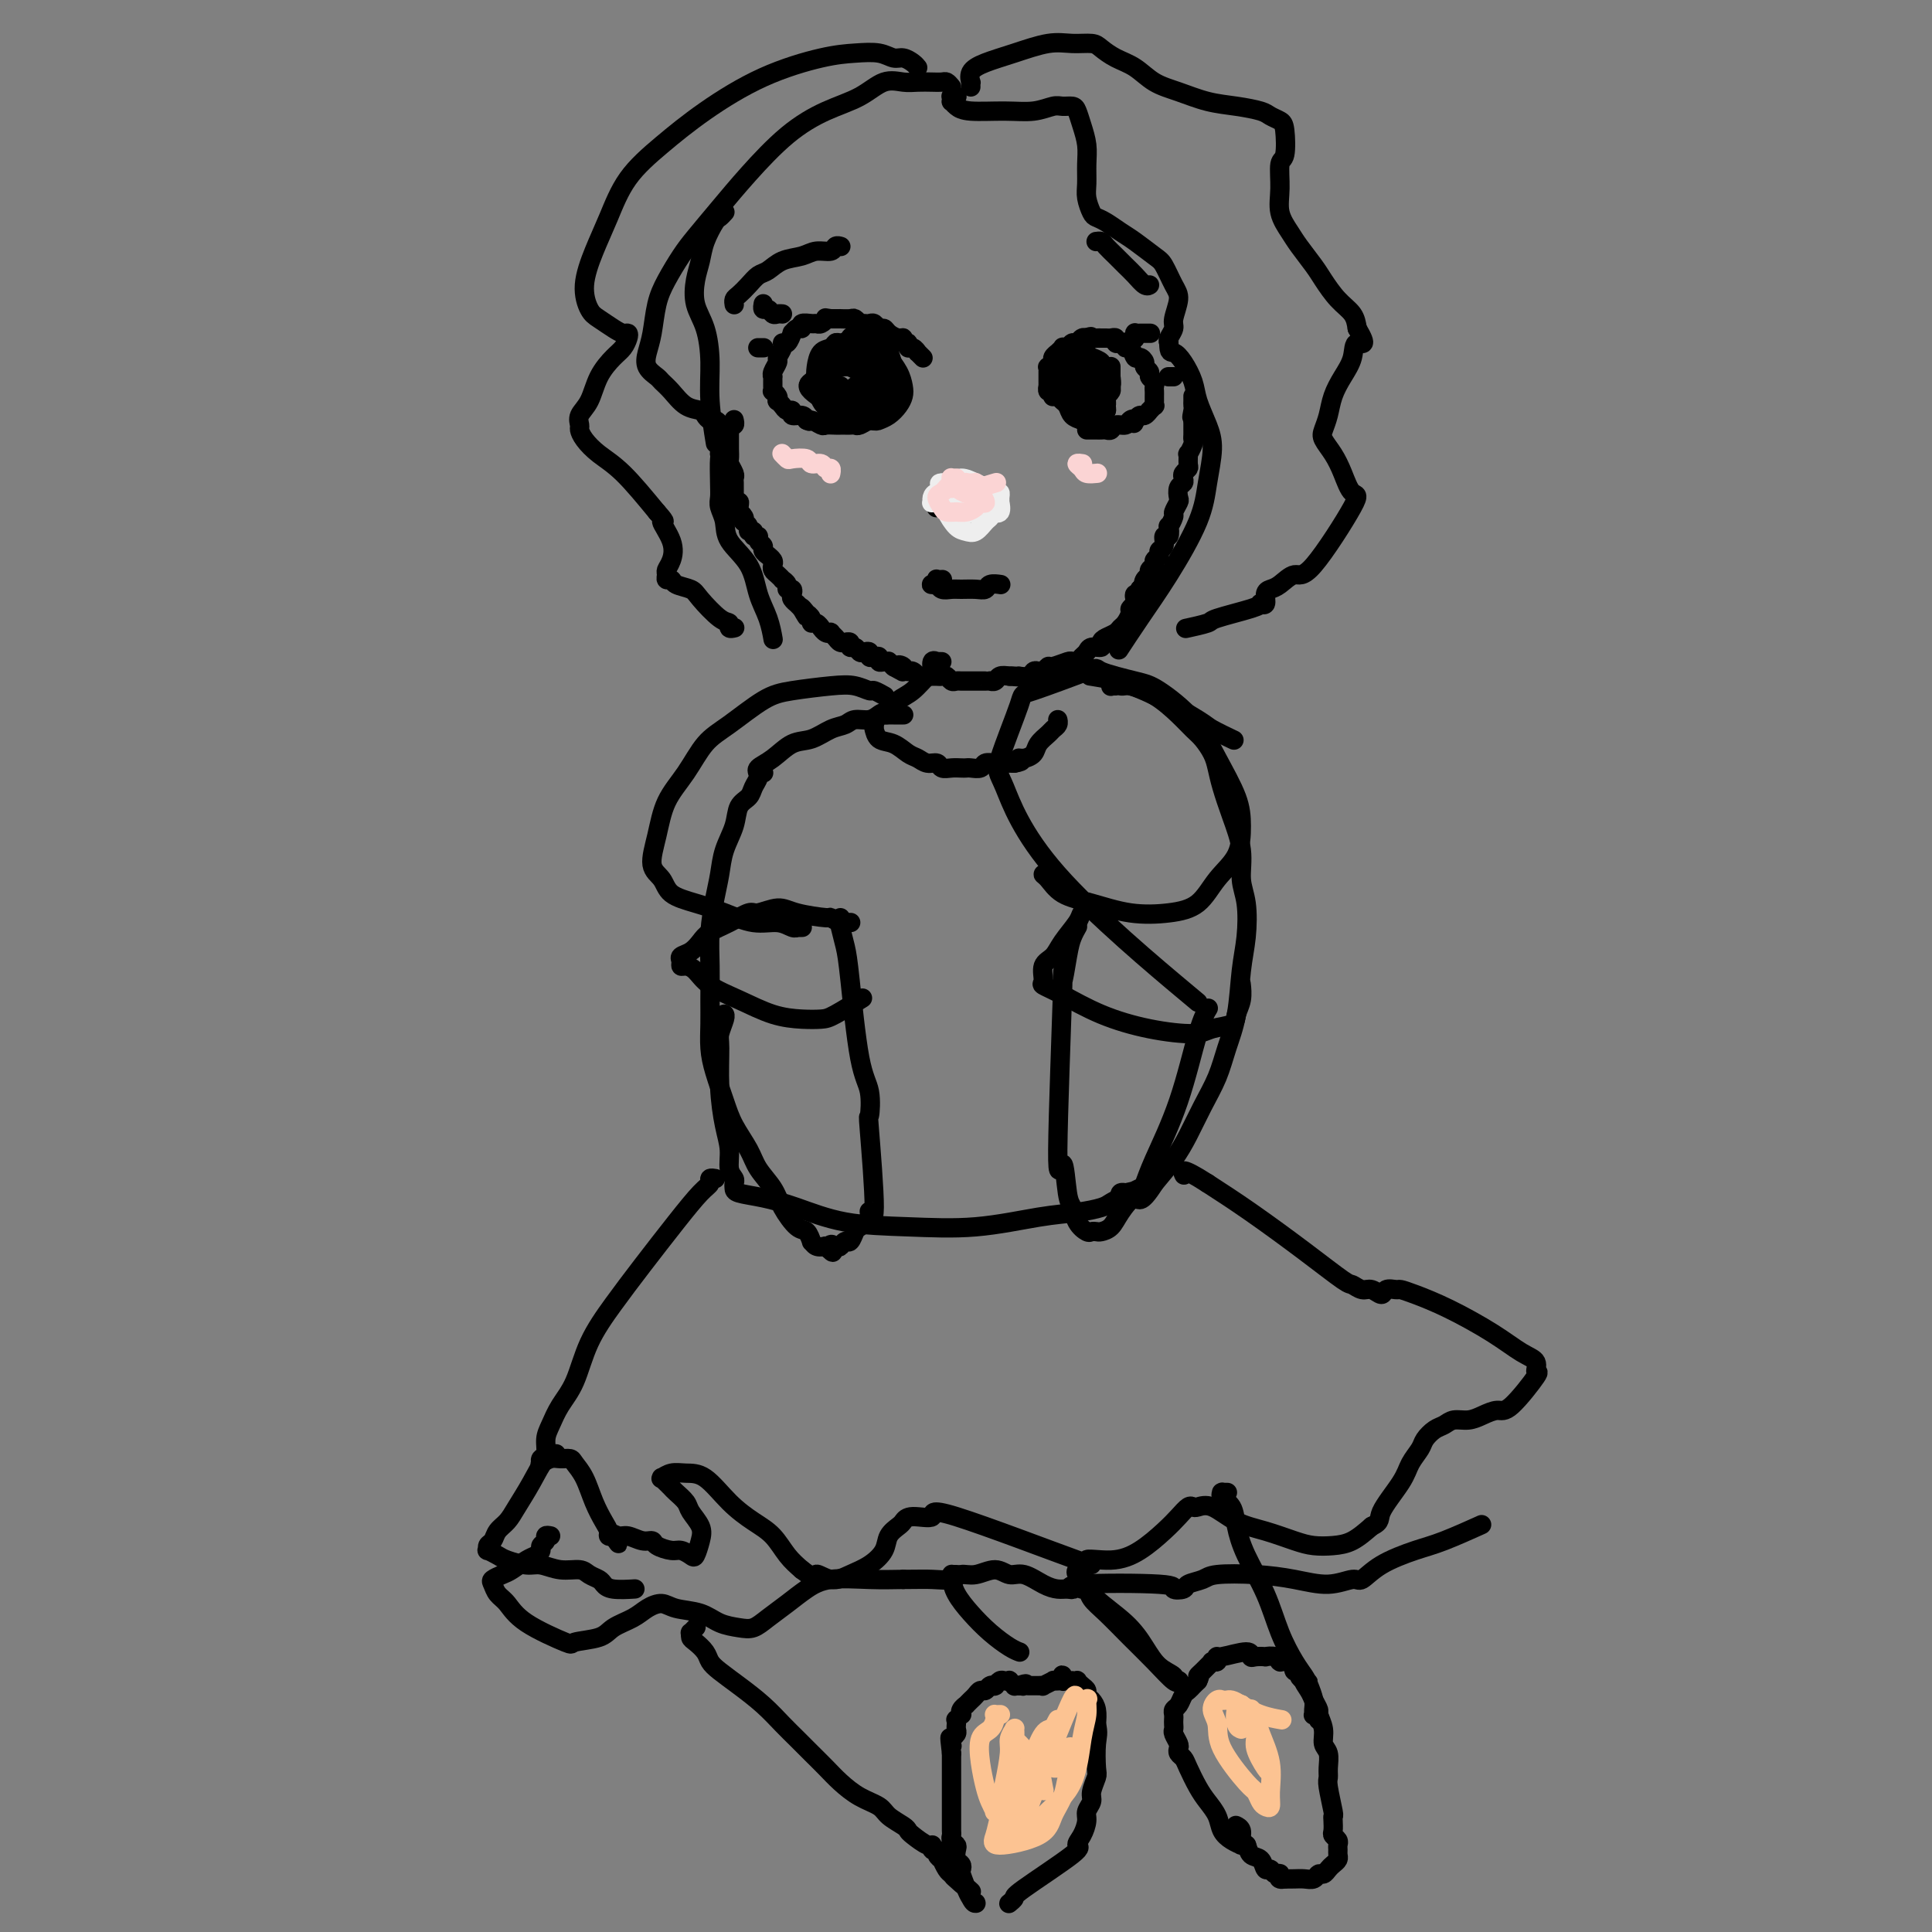 <svg viewBox='0 0 400 400' version='1.1' xmlns='http://www.w3.org/2000/svg' xmlns:xlink='http://www.w3.org/1999/xlink'><rect x="0" y="0" width="400" height="400" fill="#808080" stroke="none"/><g fill='none' stroke='#000000' stroke-width='4' stroke-linecap='round' stroke-linejoin='round'><path d='M152,87c0.000,0.000 0.000,0.000 0,0c-0.000,-0.000 -0.000,-0.000 0,0c0.000,0.000 0.000,0.000 0,0c-0.000,-0.000 -0.000,-0.000 0,0c0.000,0.000 0.000,0.000 0,0c-0.000,-0.000 -0.000,-0.000 0,0c0.000,0.000 0.000,0.000 0,0c-0.000,-0.000 -0.000,-0.000 0,0c0.000,0.000 0.000,0.000 0,0c-0.000,-0.000 -0.000,-0.001 0,0c0.000,0.001 0.001,0.004 0,0c-0.001,-0.004 -0.004,-0.016 0,0c0.004,0.016 0.015,0.061 0,0c-0.015,-0.061 -0.057,-0.226 0,0c0.057,0.226 0.211,0.844 0,1c-0.211,0.156 -0.789,-0.151 -1,0c-0.211,0.151 -0.057,0.761 0,1c0.057,0.239 0.015,0.106 0,0c-0.015,-0.106 -0.004,-0.184 0,0c0.004,0.184 0.001,0.631 0,1c-0.001,0.369 -0.001,0.661 0,1c0.001,0.339 0.004,0.724 0,1c-0.004,0.276 -0.015,0.441 0,1c0.015,0.559 0.057,1.512 0,2c-0.057,0.488 -0.211,0.512 0,1c0.211,0.488 0.789,1.440 1,2c0.211,0.560 0.057,0.727 0,1c-0.057,0.273 -0.015,0.650 0,1c0.015,0.350 0.004,0.671 0,1c-0.004,0.329 -0.001,0.665 0,1c0.001,0.335 0.001,0.667 0,1'/><path d='M152,103c0.228,2.658 0.797,1.303 1,1c0.203,-0.303 0.041,0.444 0,1c-0.041,0.556 0.041,0.919 0,1c-0.041,0.081 -0.203,-0.119 0,0c0.203,0.119 0.771,0.558 1,1c0.229,0.442 0.118,0.888 0,1c-0.118,0.112 -0.243,-0.110 0,0c0.243,0.110 0.854,0.550 1,1c0.146,0.450 -0.172,0.908 0,1c0.172,0.092 0.835,-0.183 1,0c0.165,0.183 -0.167,0.822 0,1c0.167,0.178 0.833,-0.106 1,0c0.167,0.106 -0.167,0.602 0,1c0.167,0.398 0.833,0.698 1,1c0.167,0.302 -0.165,0.606 0,1c0.165,0.394 0.828,0.879 1,1c0.172,0.121 -0.147,-0.123 0,0c0.147,0.123 0.762,0.611 1,1c0.238,0.389 0.101,0.678 0,1c-0.101,0.322 -0.167,0.677 0,1c0.167,0.323 0.565,0.612 1,1c0.435,0.388 0.905,0.874 1,1c0.095,0.126 -0.184,-0.107 0,0c0.184,0.107 0.833,0.553 1,1c0.167,0.447 -0.147,0.894 0,1c0.147,0.106 0.757,-0.130 1,0c0.243,0.130 0.120,0.626 0,1c-0.120,0.374 -0.238,0.626 0,1c0.238,0.374 0.833,0.870 1,1c0.167,0.130 -0.095,-0.106 0,0c0.095,0.106 0.548,0.553 1,1'/><path d='M166,126c2.101,3.494 0.352,0.730 0,0c-0.352,-0.730 0.693,0.574 1,1c0.307,0.426 -0.124,-0.025 0,0c0.124,0.025 0.803,0.528 1,1c0.197,0.472 -0.088,0.915 0,1c0.088,0.085 0.549,-0.187 1,0c0.451,0.187 0.890,0.834 1,1c0.110,0.166 -0.111,-0.149 0,0c0.111,0.149 0.554,0.762 1,1c0.446,0.238 0.894,0.102 1,0c0.106,-0.102 -0.130,-0.171 0,0c0.130,0.171 0.627,0.581 1,1c0.373,0.419 0.621,0.848 1,1c0.379,0.152 0.889,0.026 1,0c0.111,-0.026 -0.177,0.049 0,0c0.177,-0.049 0.821,-0.223 1,0c0.179,0.223 -0.106,0.843 0,1c0.106,0.157 0.602,-0.150 1,0c0.398,0.150 0.698,0.759 1,1c0.302,0.241 0.607,0.116 1,0c0.393,-0.116 0.875,-0.224 1,0c0.125,0.224 -0.107,0.778 0,1c0.107,0.222 0.555,0.112 1,0c0.445,-0.112 0.889,-0.227 1,0c0.111,0.227 -0.110,0.797 0,1c0.110,0.203 0.552,0.041 1,0c0.448,-0.041 0.904,0.041 1,0c0.096,-0.041 -0.166,-0.203 0,0c0.166,0.203 0.762,0.772 1,1c0.238,0.228 0.119,0.114 0,0'/><path d='M185,138c3.106,1.873 1.372,0.554 1,0c-0.372,-0.554 0.617,-0.344 1,0c0.383,0.344 0.158,0.823 0,1c-0.158,0.177 -0.249,0.051 0,0c0.249,-0.051 0.837,-0.028 1,0c0.163,0.028 -0.101,0.060 0,0c0.101,-0.060 0.567,-0.212 1,0c0.433,0.212 0.833,0.789 1,1c0.167,0.211 0.101,0.057 0,0c-0.101,-0.057 -0.238,-0.015 0,0c0.238,0.015 0.851,0.004 1,0c0.149,-0.004 -0.167,-0.001 0,0c0.167,0.001 0.818,0.001 1,0c0.182,-0.001 -0.106,-0.001 0,0c0.106,0.001 0.606,0.004 1,0c0.394,-0.004 0.683,-0.015 1,0c0.317,0.015 0.662,0.057 1,0c0.338,-0.057 0.668,-0.211 1,0c0.332,0.211 0.667,0.789 1,1c0.333,0.211 0.666,0.057 1,0c0.334,-0.057 0.670,-0.015 1,0c0.330,0.015 0.653,0.004 1,0c0.347,-0.004 0.719,-0.001 1,0c0.281,0.001 0.471,0.001 1,0c0.529,-0.001 1.398,-0.004 2,0c0.602,0.004 0.938,0.015 1,0c0.062,-0.015 -0.148,-0.056 0,0c0.148,0.056 0.655,0.207 1,0c0.345,-0.207 0.527,-0.774 1,-1c0.473,-0.226 1.236,-0.113 2,0'/><path d='M209,140c3.958,0.310 1.852,0.084 1,0c-0.852,-0.084 -0.450,-0.026 0,0c0.450,0.026 0.947,0.021 1,0c0.053,-0.021 -0.337,-0.057 0,0c0.337,0.057 1.400,0.207 2,0c0.600,-0.207 0.736,-0.773 1,-1c0.264,-0.227 0.656,-0.117 1,0c0.344,0.117 0.641,0.241 1,0c0.359,-0.241 0.779,-0.848 1,-1c0.221,-0.152 0.244,0.153 1,0c0.756,-0.153 2.244,-0.762 3,-1c0.756,-0.238 0.779,-0.106 1,0c0.221,0.106 0.641,0.187 1,0c0.359,-0.187 0.656,-0.642 1,-1c0.344,-0.358 0.735,-0.621 1,-1c0.265,-0.379 0.403,-0.875 1,-1c0.597,-0.125 1.651,0.121 2,0c0.349,-0.121 -0.009,-0.609 0,-1c0.009,-0.391 0.385,-0.686 1,-1c0.615,-0.314 1.470,-0.647 2,-1c0.530,-0.353 0.734,-0.724 1,-1c0.266,-0.276 0.593,-0.455 1,-1c0.407,-0.545 0.893,-1.457 1,-2c0.107,-0.543 -0.164,-0.719 0,-1c0.164,-0.281 0.762,-0.667 1,-1c0.238,-0.333 0.116,-0.611 0,-1c-0.116,-0.389 -0.227,-0.888 0,-1c0.227,-0.112 0.792,0.162 1,0c0.208,-0.162 0.059,-0.761 0,-1c-0.059,-0.239 -0.030,-0.120 0,0'/><path d='M236,122c2.100,-2.344 1.351,-1.206 1,-1c-0.351,0.206 -0.306,-0.522 0,-1c0.306,-0.478 0.871,-0.705 1,-1c0.129,-0.295 -0.177,-0.657 0,-1c0.177,-0.343 0.836,-0.668 1,-1c0.164,-0.332 -0.167,-0.671 0,-1c0.167,-0.329 0.833,-0.646 1,-1c0.167,-0.354 -0.165,-0.744 0,-1c0.165,-0.256 0.828,-0.378 1,-1c0.172,-0.622 -0.146,-1.743 0,-2c0.146,-0.257 0.756,0.350 1,0c0.244,-0.350 0.122,-1.656 0,-2c-0.122,-0.344 -0.243,0.274 0,0c0.243,-0.274 0.849,-1.439 1,-2c0.151,-0.561 -0.152,-0.517 0,-1c0.152,-0.483 0.759,-1.491 1,-2c0.241,-0.509 0.116,-0.517 0,-1c-0.116,-0.483 -0.223,-1.439 0,-2c0.223,-0.561 0.778,-0.726 1,-1c0.222,-0.274 0.112,-0.656 0,-1c-0.112,-0.344 -0.227,-0.651 0,-1c0.227,-0.349 0.797,-0.741 1,-1c0.203,-0.259 0.040,-0.384 0,-1c-0.040,-0.616 0.042,-1.723 0,-2c-0.042,-0.277 -0.207,0.275 0,0c0.207,-0.275 0.788,-1.379 1,-2c0.212,-0.621 0.057,-0.760 0,-1c-0.057,-0.240 -0.015,-0.580 0,-1c0.015,-0.420 0.004,-0.921 0,-1c-0.004,-0.079 -0.001,0.263 0,0c0.001,-0.263 0.001,-1.132 0,-2'/><path d='M247,87c1.702,-5.593 0.456,-2.077 0,-1c-0.456,1.077 -0.122,-0.286 0,-1c0.122,-0.714 0.033,-0.780 0,-1c-0.033,-0.220 -0.009,-0.595 0,-1c0.009,-0.405 0.002,-0.840 0,-1c-0.002,-0.160 -0.001,-0.046 0,0c0.001,0.046 0.000,0.023 0,0'/><path d='M219,82c0.113,0.000 0.226,0.000 0,0c-0.226,-0.000 -0.793,-0.000 -1,0c-0.207,0.000 -0.056,0.000 0,0c0.056,-0.000 0.015,-0.000 0,0c-0.015,0.000 -0.004,0.001 0,0c0.004,-0.001 0.002,-0.004 0,0c-0.002,0.004 -0.004,0.016 0,0c0.004,-0.016 0.015,-0.061 0,0c-0.015,0.061 -0.057,0.229 0,0c0.057,-0.229 0.211,-0.854 0,-1c-0.211,-0.146 -0.789,0.186 -1,0c-0.211,-0.186 -0.057,-0.891 0,-1c0.057,-0.109 0.015,0.378 0,0c-0.015,-0.378 -0.004,-1.622 0,-2c0.004,-0.378 -0.000,0.110 0,0c0.000,-0.110 0.004,-0.817 0,-1c-0.004,-0.183 -0.016,0.159 0,0c0.016,-0.159 0.061,-0.817 0,-1c-0.061,-0.183 -0.228,0.110 0,0c0.228,-0.110 0.850,-0.622 1,-1c0.150,-0.378 -0.171,-0.624 0,-1c0.171,-0.376 0.833,-0.884 1,-1c0.167,-0.116 -0.163,0.161 0,0c0.163,-0.161 0.817,-0.760 1,-1c0.183,-0.240 -0.106,-0.121 0,0c0.106,0.121 0.606,0.243 1,0c0.394,-0.243 0.680,-0.850 1,-1c0.320,-0.150 0.673,0.156 1,0c0.327,-0.156 0.626,-0.773 1,-1c0.374,-0.227 0.821,-0.065 1,0c0.179,0.065 0.089,0.032 0,0'/><path d='M225,70c1.261,-0.619 0.915,-0.166 1,0c0.085,0.166 0.601,0.043 1,0c0.399,-0.043 0.681,-0.008 1,0c0.319,0.008 0.677,-0.012 1,0c0.323,0.012 0.612,0.055 1,0c0.388,-0.055 0.874,-0.206 1,0c0.126,0.206 -0.107,0.771 0,1c0.107,0.229 0.553,0.122 1,0c0.447,-0.122 0.893,-0.258 1,0c0.107,0.258 -0.125,0.909 0,1c0.125,0.091 0.607,-0.379 1,0c0.393,0.379 0.698,1.607 1,2c0.302,0.393 0.602,-0.049 1,0c0.398,0.049 0.895,0.591 1,1c0.105,0.409 -0.182,0.687 0,1c0.182,0.313 0.833,0.661 1,1c0.167,0.339 -0.152,0.668 0,1c0.152,0.332 0.773,0.667 1,1c0.227,0.333 0.061,0.664 0,1c-0.061,0.336 -0.016,0.677 0,1c0.016,0.323 0.004,0.626 0,1c-0.004,0.374 -0.000,0.817 0,1c0.000,0.183 -0.004,0.106 0,0c0.004,-0.106 0.016,-0.240 0,0c-0.016,0.240 -0.060,0.853 0,1c0.060,0.147 0.223,-0.172 0,0c-0.223,0.172 -0.833,0.833 -1,1c-0.167,0.167 0.110,-0.161 0,0c-0.110,0.161 -0.607,0.813 -1,1c-0.393,0.187 -0.684,-0.089 -1,0c-0.316,0.089 -0.658,0.545 -1,1'/><path d='M235,87c-0.567,1.255 0.017,0.393 0,0c-0.017,-0.393 -0.634,-0.315 -1,0c-0.366,0.315 -0.479,0.869 -1,1c-0.521,0.131 -1.449,-0.161 -2,0c-0.551,0.161 -0.725,0.775 -1,1c-0.275,0.225 -0.652,0.060 -1,0c-0.348,-0.060 -0.668,-0.016 -1,0c-0.332,0.016 -0.678,0.004 -1,0c-0.322,-0.004 -0.622,-0.001 -1,0c-0.378,0.001 -0.833,0.000 -1,0c-0.167,-0.000 -0.045,-0.000 0,0c0.045,0.000 0.013,0.000 0,0c-0.013,-0.000 -0.006,-0.000 0,0'/><path d='M228,70c-0.415,0.000 -0.829,0.000 -1,0c-0.171,-0.000 -0.098,-0.001 0,0c0.098,0.001 0.220,0.003 0,0c-0.220,-0.003 -0.781,-0.012 -1,0c-0.219,0.012 -0.096,0.044 0,0c0.096,-0.044 0.167,-0.165 0,0c-0.167,0.165 -0.570,0.615 -1,1c-0.430,0.385 -0.885,0.704 -1,1c-0.115,0.296 0.112,0.568 0,1c-0.112,0.432 -0.562,1.022 -1,2c-0.438,0.978 -0.864,2.343 -1,3c-0.136,0.657 0.019,0.607 0,1c-0.019,0.393 -0.211,1.231 0,2c0.211,0.769 0.826,1.471 1,2c0.174,0.529 -0.094,0.885 0,1c0.094,0.115 0.551,-0.011 1,0c0.449,0.011 0.890,0.157 1,0c0.110,-0.157 -0.110,-0.619 0,-1c0.110,-0.381 0.551,-0.680 1,-1c0.449,-0.320 0.905,-0.660 1,-1c0.095,-0.340 -0.171,-0.679 0,-1c0.171,-0.321 0.779,-0.625 1,-1c0.221,-0.375 0.055,-0.822 0,-1c-0.055,-0.178 -0.001,-0.086 0,0c0.001,0.086 -0.052,0.167 0,0c0.052,-0.167 0.210,-0.581 0,-1c-0.210,-0.419 -0.788,-0.844 -1,-1c-0.212,-0.156 -0.057,-0.042 0,0c0.057,0.042 0.016,0.012 0,0c-0.016,-0.012 -0.008,-0.006 0,0'/><path d='M227,76c0.662,-1.225 0.316,-0.288 0,0c-0.316,0.288 -0.603,-0.074 -1,0c-0.397,0.074 -0.906,0.583 -1,1c-0.094,0.417 0.226,0.743 0,1c-0.226,0.257 -1.000,0.447 -1,1c-0.000,0.553 0.773,1.469 1,2c0.227,0.531 -0.093,0.675 0,1c0.093,0.325 0.598,0.830 1,1c0.402,0.170 0.700,0.005 1,0c0.300,-0.005 0.602,0.149 1,0c0.398,-0.149 0.891,-0.600 1,-1c0.109,-0.400 -0.167,-0.747 0,-1c0.167,-0.253 0.777,-0.412 1,-1c0.223,-0.588 0.060,-1.607 0,-2c-0.060,-0.393 -0.016,-0.162 0,0c0.016,0.162 0.004,0.254 0,0c-0.004,-0.254 -0.001,-0.852 0,-1c0.001,-0.148 0.000,0.156 0,0c-0.000,-0.156 -0.000,-0.773 0,-1c0.000,-0.227 0.000,-0.065 0,0c-0.000,0.065 -0.000,0.032 0,0'/><path d='M191,74c0.000,0.000 0.000,0.000 0,0c-0.000,-0.000 -0.000,-0.000 0,0c0.000,0.000 0.000,0.000 0,0c-0.000,-0.000 -0.000,-0.000 0,0c0.000,0.000 0.001,0.001 0,0c-0.001,-0.001 -0.004,-0.004 0,0c0.004,0.004 0.016,0.016 0,0c-0.016,-0.016 -0.060,-0.061 0,0c0.060,0.061 0.222,0.228 0,0c-0.222,-0.228 -0.829,-0.850 -1,-1c-0.171,-0.150 0.094,0.171 0,0c-0.094,-0.171 -0.546,-0.834 -1,-1c-0.454,-0.166 -0.908,0.167 -1,0c-0.092,-0.167 0.179,-0.832 0,-1c-0.179,-0.168 -0.807,0.161 -1,0c-0.193,-0.161 0.051,-0.813 0,-1c-0.051,-0.187 -0.395,0.090 -1,0c-0.605,-0.090 -1.472,-0.546 -2,-1c-0.528,-0.454 -0.719,-0.906 -1,-1c-0.281,-0.094 -0.654,0.171 -1,0c-0.346,-0.171 -0.666,-0.777 -1,-1c-0.334,-0.223 -0.681,-0.064 -1,0c-0.319,0.064 -0.609,0.031 -1,0c-0.391,-0.031 -0.883,-0.061 -1,0c-0.117,0.061 0.141,0.212 0,0c-0.141,-0.212 -0.682,-0.789 -1,-1c-0.318,-0.211 -0.414,-0.057 -1,0c-0.586,0.057 -1.662,0.015 -2,0c-0.338,-0.015 0.063,-0.004 0,0c-0.063,0.004 -0.589,0.001 -1,0c-0.411,-0.001 -0.705,-0.001 -1,0'/><path d='M172,66c-1.572,-0.216 -1.003,-0.255 -1,0c0.003,0.255 -0.559,0.804 -1,1c-0.441,0.196 -0.762,0.037 -1,0c-0.238,-0.037 -0.393,0.047 -1,0c-0.607,-0.047 -1.664,-0.225 -2,0c-0.336,0.225 0.051,0.853 0,1c-0.051,0.147 -0.540,-0.185 -1,0c-0.460,0.185 -0.893,0.889 -1,1c-0.107,0.111 0.111,-0.370 0,0c-0.111,0.370 -0.551,1.590 -1,2c-0.449,0.410 -0.909,0.011 -1,0c-0.091,-0.011 0.186,0.365 0,1c-0.186,0.635 -0.834,1.528 -1,2c-0.166,0.472 0.152,0.522 0,1c-0.152,0.478 -0.773,1.385 -1,2c-0.227,0.615 -0.061,0.939 0,1c0.061,0.061 0.015,-0.142 0,0c-0.015,0.142 -0.000,0.629 0,1c0.000,0.371 -0.014,0.625 0,1c0.014,0.375 0.055,0.870 0,1c-0.055,0.130 -0.208,-0.106 0,0c0.208,0.106 0.776,0.554 1,1c0.224,0.446 0.103,0.889 0,1c-0.103,0.111 -0.187,-0.110 0,0c0.187,0.110 0.645,0.551 1,1c0.355,0.449 0.606,0.908 1,1c0.394,0.092 0.930,-0.181 1,0c0.070,0.181 -0.327,0.818 0,1c0.327,0.182 1.379,-0.091 2,0c0.621,0.091 0.810,0.545 1,1'/><path d='M167,87c1.042,0.558 0.646,-0.047 1,0c0.354,0.047 1.457,0.745 2,1c0.543,0.255 0.527,0.069 1,0c0.473,-0.069 1.436,-0.019 2,0c0.564,0.019 0.727,0.006 1,0c0.273,-0.006 0.654,-0.006 1,0c0.346,0.006 0.656,0.017 1,0c0.344,-0.017 0.722,-0.061 1,0c0.278,0.061 0.457,0.227 1,0c0.543,-0.227 1.452,-0.845 2,-1c0.548,-0.155 0.735,0.155 1,0c0.265,-0.155 0.607,-0.773 1,-1c0.393,-0.227 0.837,-0.061 1,0c0.163,0.061 0.047,0.017 0,0c-0.047,-0.017 -0.023,-0.009 0,0'/><path d='M174,80c-0.000,-0.009 -0.000,-0.017 0,0c0.000,0.017 0.000,0.061 0,0c-0.000,-0.061 -0.001,-0.226 0,0c0.001,0.226 0.002,0.845 0,1c-0.002,0.155 -0.008,-0.153 0,0c0.008,0.153 0.029,0.766 0,1c-0.029,0.234 -0.109,0.089 0,0c0.109,-0.089 0.408,-0.121 1,0c0.592,0.121 1.479,0.396 2,0c0.521,-0.396 0.677,-1.464 1,-2c0.323,-0.536 0.814,-0.539 1,-1c0.186,-0.461 0.066,-1.381 0,-2c-0.066,-0.619 -0.077,-0.936 0,-1c0.077,-0.064 0.242,0.127 0,0c-0.242,-0.127 -0.889,-0.571 -1,-1c-0.111,-0.429 0.316,-0.841 0,-1c-0.316,-0.159 -1.376,-0.063 -2,0c-0.624,0.063 -0.812,0.095 -1,0c-0.188,-0.095 -0.377,-0.316 -1,0c-0.623,0.316 -1.680,1.170 -2,2c-0.320,0.830 0.099,1.637 0,2c-0.099,0.363 -0.714,0.283 -1,1c-0.286,0.717 -0.243,2.231 0,3c0.243,0.769 0.685,0.791 1,1c0.315,0.209 0.504,0.603 1,1c0.496,0.397 1.299,0.798 2,1c0.701,0.202 1.298,0.206 2,0c0.702,-0.206 1.508,-0.622 2,-1c0.492,-0.378 0.671,-0.717 1,-1c0.329,-0.283 0.808,-0.509 1,-1c0.192,-0.491 0.096,-1.245 0,-2'/><path d='M181,80c0.654,-0.951 0.289,-0.829 0,-1c-0.289,-0.171 -0.501,-0.634 -1,-1c-0.499,-0.366 -1.286,-0.635 -2,-1c-0.714,-0.365 -1.357,-0.827 -2,-1c-0.643,-0.173 -1.286,-0.057 -2,0c-0.714,0.057 -1.500,0.057 -2,0c-0.500,-0.057 -0.714,-0.169 -1,0c-0.286,0.169 -0.644,0.620 -1,1c-0.356,0.380 -0.710,0.690 -1,1c-0.290,0.310 -0.517,0.620 -1,1c-0.483,0.380 -1.223,0.832 0,2c1.223,1.168 4.407,3.054 6,4c1.593,0.946 1.594,0.954 2,1c0.406,0.046 1.216,0.129 2,0c0.784,-0.129 1.541,-0.472 2,-1c0.459,-0.528 0.618,-1.241 1,-2c0.382,-0.759 0.986,-1.565 1,-2c0.014,-0.435 -0.562,-0.499 -1,-1c-0.438,-0.501 -0.737,-1.441 -1,-2c-0.263,-0.559 -0.490,-0.739 -1,-1c-0.510,-0.261 -1.302,-0.603 -2,-1c-0.698,-0.397 -1.300,-0.850 -2,-1c-0.700,-0.150 -1.498,0.001 -2,0c-0.502,-0.001 -0.709,-0.155 -1,0c-0.291,0.155 -0.667,0.618 -1,1c-0.333,0.382 -0.622,0.682 -1,1c-0.378,0.318 -0.844,0.652 -1,1c-0.156,0.348 -0.004,0.709 0,1c0.004,0.291 -0.142,0.512 0,1c0.142,0.488 0.571,1.244 1,2'/><path d='M170,82c0.282,1.082 1.988,0.287 3,0c1.012,-0.287 1.329,-0.067 2,0c0.671,0.067 1.697,-0.021 2,0c0.303,0.021 -0.115,0.149 0,0c0.115,-0.149 0.764,-0.576 1,-1c0.236,-0.424 0.060,-0.846 0,-1c-0.060,-0.154 -0.002,-0.041 0,0c0.002,0.041 -0.051,0.011 0,0c0.051,-0.011 0.206,-0.003 0,0c-0.206,0.003 -0.773,0.001 -1,0c-0.227,-0.001 -0.113,-0.000 0,0'/><path d='M224,76c-0.309,0.016 -0.619,0.032 -1,0c-0.381,-0.032 -0.835,-0.111 -1,0c-0.165,0.111 -0.042,0.411 0,1c0.042,0.589 0.004,1.467 0,2c-0.004,0.533 0.025,0.722 0,1c-0.025,0.278 -0.105,0.646 0,1c0.105,0.354 0.395,0.694 1,1c0.605,0.306 1.525,0.576 2,1c0.475,0.424 0.505,1.000 1,1c0.495,-0.000 1.454,-0.577 2,-1c0.546,-0.423 0.680,-0.692 1,-1c0.320,-0.308 0.828,-0.656 1,-1c0.172,-0.344 0.008,-0.684 0,-1c-0.008,-0.316 0.139,-0.608 0,-1c-0.139,-0.392 -0.563,-0.886 -1,-1c-0.437,-0.114 -0.887,0.150 -1,0c-0.113,-0.150 0.109,-0.714 0,-1c-0.109,-0.286 -0.551,-0.295 -1,0c-0.449,0.295 -0.906,0.895 -1,1c-0.094,0.105 0.174,-0.283 0,0c-0.174,0.283 -0.790,1.239 -1,2c-0.210,0.761 -0.015,1.328 0,2c0.015,0.672 -0.150,1.449 0,2c0.150,0.551 0.615,0.877 1,1c0.385,0.123 0.692,0.044 1,0c0.308,-0.044 0.619,-0.053 1,0c0.381,0.053 0.834,0.169 1,0c0.166,-0.169 0.045,-0.622 0,-1c-0.045,-0.378 -0.013,-0.679 0,-1c0.013,-0.321 0.006,-0.660 0,-1'/><path d='M229,82c0.601,-0.265 0.105,0.072 0,0c-0.105,-0.072 0.183,-0.555 0,-1c-0.183,-0.445 -0.836,-0.853 -1,-1c-0.164,-0.147 0.161,-0.033 0,0c-0.161,0.033 -0.810,-0.016 -1,0c-0.190,0.016 0.078,0.099 0,0c-0.078,-0.099 -0.501,-0.378 -1,0c-0.499,0.378 -1.073,1.413 -1,2c0.073,0.587 0.794,0.728 1,1c0.206,0.272 -0.102,0.677 0,1c0.102,0.323 0.616,0.566 1,1c0.384,0.434 0.639,1.059 1,1c0.361,-0.059 0.830,-0.804 1,-1c0.170,-0.196 0.043,0.155 0,0c-0.043,-0.155 -0.000,-0.818 0,-1c0.000,-0.182 -0.041,0.115 0,0c0.041,-0.115 0.165,-0.643 0,-1c-0.165,-0.357 -0.620,-0.544 -1,-1c-0.380,-0.456 -0.684,-1.180 -1,-2c-0.316,-0.820 -0.643,-1.737 -1,-2c-0.357,-0.263 -0.744,0.128 -1,0c-0.256,-0.128 -0.380,-0.774 -1,-1c-0.620,-0.226 -1.736,-0.030 -2,0c-0.264,0.030 0.325,-0.105 0,0c-0.325,0.105 -1.563,0.452 -2,1c-0.437,0.548 -0.073,1.299 0,2c0.073,0.701 -0.145,1.353 0,2c0.145,0.647 0.655,1.290 1,2c0.345,0.710 0.527,1.489 1,2c0.473,0.511 1.236,0.756 2,1'/><path d='M224,87c0.946,0.835 1.311,-0.577 2,-1c0.689,-0.423 1.702,0.143 2,0c0.298,-0.143 -0.121,-0.994 0,-2c0.121,-1.006 0.780,-2.167 1,-3c0.220,-0.833 -0.001,-1.337 0,-2c0.001,-0.663 0.224,-1.484 0,-2c-0.224,-0.516 -0.894,-0.726 -1,-1c-0.106,-0.274 0.351,-0.610 0,-1c-0.351,-0.390 -1.508,-0.833 -2,-1c-0.492,-0.167 -0.317,-0.058 -1,0c-0.683,0.058 -2.225,0.063 -3,0c-0.775,-0.063 -0.783,-0.196 -1,0c-0.217,0.196 -0.643,0.721 -1,1c-0.357,0.279 -0.643,0.312 -1,1c-0.357,0.688 -0.783,2.031 -1,3c-0.217,0.969 -0.223,1.562 0,2c0.223,0.438 0.676,0.720 1,1c0.324,0.280 0.517,0.558 1,1c0.483,0.442 1.254,1.047 2,1c0.746,-0.047 1.468,-0.745 2,-1c0.532,-0.255 0.875,-0.068 1,0c0.125,0.068 0.034,0.018 0,0c-0.034,-0.018 -0.009,-0.005 0,0c0.009,0.005 0.002,0.001 0,0c-0.002,-0.001 -0.001,-0.000 0,0c0.001,0.000 0.000,0.000 0,0c-0.000,-0.000 -0.000,-0.000 0,0c0.000,0.000 0.000,0.000 0,0c-0.000,-0.000 -0.000,-0.000 0,0c0.000,0.000 0.000,0.000 0,0'/><path d='M225,83c1.089,0.622 0.311,0.178 0,0c-0.311,-0.178 -0.156,-0.089 0,0'/><path d='M172,73c-0.033,0.004 -0.066,0.007 0,0c0.066,-0.007 0.231,-0.025 0,0c-0.231,0.025 -0.858,0.094 -1,0c-0.142,-0.094 0.202,-0.352 0,0c-0.202,0.352 -0.951,1.314 -1,2c-0.049,0.686 0.602,1.095 1,2c0.398,0.905 0.544,2.307 1,3c0.456,0.693 1.222,0.677 2,1c0.778,0.323 1.567,0.983 2,1c0.433,0.017 0.510,-0.610 1,-1c0.490,-0.390 1.393,-0.542 2,-1c0.607,-0.458 0.920,-1.222 1,-2c0.080,-0.778 -0.072,-1.571 0,-2c0.072,-0.429 0.366,-0.493 0,-1c-0.366,-0.507 -1.394,-1.457 -2,-2c-0.606,-0.543 -0.791,-0.678 -1,-1c-0.209,-0.322 -0.441,-0.831 -1,-1c-0.559,-0.169 -1.446,0.002 -2,0c-0.554,-0.002 -0.776,-0.179 -1,0c-0.224,0.179 -0.450,0.713 -1,1c-0.550,0.287 -1.423,0.329 -2,1c-0.577,0.671 -0.858,1.973 -1,3c-0.142,1.027 -0.145,1.780 0,3c0.145,1.220 0.437,2.909 1,4c0.563,1.091 1.397,1.585 2,2c0.603,0.415 0.974,0.750 2,1c1.026,0.250 2.706,0.415 4,0c1.294,-0.415 2.203,-1.410 3,-2c0.797,-0.590 1.484,-0.774 2,-1c0.516,-0.226 0.862,-0.493 1,-1c0.138,-0.507 0.069,-1.253 0,-2'/><path d='M184,80c0.749,-1.273 -0.379,-1.455 -1,-2c-0.621,-0.545 -0.733,-1.452 -1,-2c-0.267,-0.548 -0.687,-0.735 -1,-1c-0.313,-0.265 -0.518,-0.608 -1,-1c-0.482,-0.392 -1.242,-0.834 -2,-1c-0.758,-0.166 -1.513,-0.058 -2,0c-0.487,0.058 -0.707,0.065 -1,0c-0.293,-0.065 -0.660,-0.201 -1,0c-0.340,0.201 -0.654,0.738 -1,1c-0.346,0.262 -0.722,0.249 -1,1c-0.278,0.751 -0.456,2.265 -1,3c-0.544,0.735 -1.454,0.692 0,2c1.454,1.308 5.273,3.967 7,5c1.727,1.033 1.364,0.438 2,0c0.636,-0.438 2.272,-0.721 3,-1c0.728,-0.279 0.547,-0.555 1,-1c0.453,-0.445 1.541,-1.061 2,-2c0.459,-0.939 0.288,-2.202 0,-3c-0.288,-0.798 -0.692,-1.132 -1,-2c-0.308,-0.868 -0.519,-2.272 -1,-3c-0.481,-0.728 -1.231,-0.780 -2,-1c-0.769,-0.220 -1.557,-0.607 -2,-1c-0.443,-0.393 -0.542,-0.794 -1,-1c-0.458,-0.206 -1.276,-0.219 -2,0c-0.724,0.219 -1.354,0.670 -2,1c-0.646,0.330 -1.308,0.539 -2,1c-0.692,0.461 -1.412,1.175 -2,2c-0.588,0.825 -1.043,1.761 -1,3c0.043,1.239 0.584,2.783 1,4c0.416,1.217 0.708,2.109 1,3'/><path d='M172,84c0.269,1.942 0.443,1.796 2,2c1.557,0.204 4.498,0.756 6,1c1.502,0.244 1.566,0.179 2,0c0.434,-0.179 1.239,-0.473 2,-1c0.761,-0.527 1.479,-1.286 2,-2c0.521,-0.714 0.845,-1.384 1,-2c0.155,-0.616 0.143,-1.177 0,-2c-0.143,-0.823 -0.415,-1.906 -1,-3c-0.585,-1.094 -1.483,-2.197 -2,-3c-0.517,-0.803 -0.654,-1.304 -2,-2c-1.346,-0.696 -3.902,-1.587 -5,-2c-1.098,-0.413 -0.738,-0.348 -1,0c-0.262,0.348 -1.148,0.978 -2,2c-0.852,1.022 -1.672,2.435 -2,3c-0.328,0.565 -0.164,0.283 0,0'/><path d='M152,63c-0.000,-0.002 -0.001,-0.004 0,0c0.001,0.004 0.002,0.013 0,0c-0.002,-0.013 -0.009,-0.048 0,0c0.009,0.048 0.033,0.177 0,0c-0.033,-0.177 -0.123,-0.662 0,-1c0.123,-0.338 0.457,-0.528 1,-1c0.543,-0.472 1.293,-1.225 2,-2c0.707,-0.775 1.371,-1.571 2,-2c0.629,-0.429 1.223,-0.492 2,-1c0.777,-0.508 1.738,-1.460 3,-2c1.262,-0.540 2.825,-0.666 4,-1c1.175,-0.334 1.961,-0.874 3,-1c1.039,-0.126 2.331,0.162 3,0c0.669,-0.162 0.715,-0.775 1,-1c0.285,-0.225 0.807,-0.060 1,0c0.193,0.060 0.055,0.017 0,0c-0.055,-0.017 -0.028,-0.009 0,0'/><path d='M228,50c-0.430,0.001 -0.859,0.003 -1,0c-0.141,-0.003 0.007,-0.009 0,0c-0.007,0.009 -0.168,0.033 0,0c0.168,-0.033 0.664,-0.122 1,0c0.336,0.122 0.513,0.457 1,1c0.487,0.543 1.283,1.294 2,2c0.717,0.706 1.355,1.366 2,2c0.645,0.634 1.297,1.242 2,2c0.703,0.758 1.459,1.666 2,2c0.541,0.334 0.869,0.096 1,0c0.131,-0.096 0.066,-0.048 0,0'/><path d='M158,72c0.113,0.000 0.226,0.000 0,0c-0.226,0.000 -0.792,0.000 -1,0c-0.208,0.000 -0.057,0.000 0,0c0.057,0.000 0.019,0.000 0,0c-0.019,0.000 -0.019,0.000 0,0c0.019,0.000 0.058,0.000 0,0c-0.058,0.000 -0.211,0.000 0,0c0.211,0.000 0.788,0.000 1,0c0.212,-0.000 0.061,0.000 0,0c-0.061,0.000 -0.030,0.000 0,0'/><path d='M158,63c-0.000,0.002 -0.001,0.005 0,0c0.001,-0.005 0.003,-0.016 0,0c-0.003,0.016 -0.012,0.061 0,0c0.012,-0.061 0.044,-0.227 0,0c-0.044,0.227 -0.166,0.845 0,1c0.166,0.155 0.619,-0.155 1,0c0.381,0.155 0.690,0.773 1,1c0.310,0.227 0.622,0.061 1,0c0.378,-0.061 0.822,-0.017 1,0c0.178,0.017 0.089,0.009 0,0'/><path d='M235,70c-0.000,0.008 -0.001,0.016 0,0c0.001,-0.016 0.002,-0.057 0,0c-0.002,0.057 -0.007,0.211 0,0c0.007,-0.211 0.027,-0.789 0,-1c-0.027,-0.211 -0.100,-0.057 0,0c0.100,0.057 0.373,0.015 1,0c0.627,-0.015 1.608,-0.004 2,0c0.392,0.004 0.196,0.002 0,0'/><path d='M242,78c-0.008,0.000 -0.016,0.000 0,0c0.016,0.000 0.056,0.000 0,0c-0.056,0.000 -0.207,0.000 0,0c0.207,0.000 0.774,0.000 1,0c0.226,0.000 0.113,0.000 0,0'/><path d='M206,101c-0.030,-0.000 -0.060,-0.000 0,0c0.060,0.000 0.210,0.000 0,0c-0.210,-0.000 -0.778,-0.000 -1,0c-0.222,0.000 -0.097,0.000 0,0c0.097,-0.000 0.165,-0.000 0,0c-0.165,0.000 -0.565,0.000 -1,0c-0.435,-0.000 -0.905,-0.001 -1,0c-0.095,0.001 0.186,0.004 0,0c-0.186,-0.004 -0.838,-0.016 -1,0c-0.162,0.016 0.167,0.061 0,0c-0.167,-0.061 -0.829,-0.226 -1,0c-0.171,0.226 0.151,0.845 0,1c-0.151,0.155 -0.773,-0.155 -1,0c-0.227,0.155 -0.057,0.774 0,1c0.057,0.226 0.001,0.061 0,0c-0.001,-0.061 0.052,-0.016 0,0c-0.052,0.016 -0.210,0.004 0,0c0.210,-0.004 0.788,-0.001 1,0c0.212,0.001 0.057,0.000 0,0c-0.057,-0.000 -0.015,-0.000 0,0c0.015,0.000 0.004,0.000 0,0c-0.004,-0.000 -0.001,-0.000 0,0c0.001,0.000 0.000,0.000 0,0c-0.000,-0.000 -0.000,-0.000 0,0c0.000,0.000 0.001,0.000 0,0c-0.001,-0.000 -0.004,-0.000 0,0c0.004,0.000 0.015,0.000 0,0c-0.015,-0.000 -0.056,-0.000 0,0c0.056,0.000 0.207,0.000 0,0c-0.207,-0.000 -0.774,-0.000 -1,0c-0.226,0.000 -0.113,0.000 0,0'/><path d='M200,103c-0.989,0.249 -0.461,-0.130 0,0c0.461,0.130 0.856,0.767 1,1c0.144,0.233 0.039,0.063 0,0c-0.039,-0.063 -0.010,-0.017 0,0c0.010,0.017 0.003,0.006 0,0c-0.003,-0.006 -0.001,-0.005 0,0c0.001,0.005 -0.001,0.016 0,0c0.001,-0.016 0.003,-0.057 0,0c-0.003,0.057 -0.010,0.212 0,0c0.010,-0.212 0.039,-0.790 0,-1c-0.039,-0.210 -0.144,-0.052 -1,0c-0.856,0.052 -2.463,-0.001 -3,0c-0.537,0.001 -0.004,0.057 0,0c0.004,-0.057 -0.522,-0.225 -1,0c-0.478,0.225 -0.910,0.845 -1,1c-0.090,0.155 0.161,-0.155 0,0c-0.161,0.155 -0.734,0.773 -1,1c-0.266,0.227 -0.226,0.061 0,0c0.226,-0.061 0.638,-0.016 1,0c0.362,0.016 0.674,0.005 1,0c0.326,-0.005 0.666,-0.002 1,0c0.334,0.002 0.663,0.004 1,0c0.337,-0.004 0.681,-0.015 1,0c0.319,0.015 0.611,0.057 1,0c0.389,-0.057 0.874,-0.211 1,0c0.126,0.211 -0.107,0.789 0,1c0.107,0.211 0.554,0.057 1,0c0.446,-0.057 0.889,-0.015 1,0c0.111,0.015 -0.111,0.004 0,0c0.111,-0.004 0.556,-0.002 1,0'/><path d='M204,106c1.547,0.155 0.415,0.041 0,0c-0.415,-0.041 -0.111,-0.011 0,0c0.111,0.011 0.030,0.003 0,0c-0.030,-0.003 -0.008,-0.001 0,0c0.008,0.001 0.002,0.000 0,0c-0.002,-0.000 -0.001,0.000 0,0c0.001,-0.000 0.001,-0.002 0,0c-0.001,0.002 -0.004,0.007 0,0c0.004,-0.007 0.015,-0.026 0,0c-0.015,0.026 -0.057,0.098 0,0c0.057,-0.098 0.212,-0.366 0,-1c-0.212,-0.634 -0.793,-1.634 -1,-2c-0.207,-0.366 -0.041,-0.098 0,0c0.041,0.098 -0.041,0.026 0,0c0.041,-0.026 0.207,-0.007 0,0c-0.207,0.007 -0.788,0.002 -1,0c-0.212,-0.002 -0.057,-0.001 0,0c0.057,0.001 0.015,0.000 0,0c-0.015,-0.000 -0.004,-0.000 0,0c0.004,0.000 0.002,0.000 0,0'/><path d='M195,120c0.111,-0.008 0.222,-0.016 0,0c-0.222,0.016 -0.778,0.057 -1,0c-0.222,-0.057 -0.109,-0.212 0,0c0.109,0.212 0.213,0.793 0,1c-0.213,0.207 -0.745,0.041 -1,0c-0.255,-0.041 -0.235,0.042 0,0c0.235,-0.042 0.685,-0.208 1,0c0.315,0.208 0.494,0.789 1,1c0.506,0.211 1.339,0.053 2,0c0.661,-0.053 1.151,-0.000 2,0c0.849,0.000 2.056,-0.052 3,0c0.944,0.052 1.624,0.210 2,0c0.376,-0.210 0.447,-0.787 1,-1c0.553,-0.213 1.586,-0.061 2,0c0.414,0.061 0.207,0.030 0,0'/></g>
<g fill='none' stroke='#EEEEEE' stroke-width='4' stroke-linecap='round' stroke-linejoin='round'><path d='M197,103c-0.007,0.002 -0.014,0.004 0,0c0.014,-0.004 0.048,-0.015 0,0c-0.048,0.015 -0.177,0.057 0,0c0.177,-0.057 0.660,-0.214 1,0c0.340,0.214 0.536,0.800 1,1c0.464,0.200 1.197,0.015 2,0c0.803,-0.015 1.677,0.141 2,0c0.323,-0.141 0.095,-0.577 0,-1c-0.095,-0.423 -0.056,-0.832 0,-1c0.056,-0.168 0.128,-0.094 0,0c-0.128,0.094 -0.458,0.206 -1,0c-0.542,-0.206 -1.298,-0.732 -2,-1c-0.702,-0.268 -1.351,-0.278 -2,0c-0.649,0.278 -1.300,0.845 -2,1c-0.700,0.155 -1.451,-0.103 -2,0c-0.549,0.103 -0.896,0.567 -1,1c-0.104,0.433 0.037,0.834 0,1c-0.037,0.166 -0.251,0.097 0,0c0.251,-0.097 0.967,-0.221 2,0c1.033,0.221 2.382,0.787 3,1c0.618,0.213 0.506,0.071 1,0c0.494,-0.071 1.596,-0.072 2,0c0.404,0.072 0.110,0.216 0,0c-0.110,-0.216 -0.035,-0.794 0,-1c0.035,-0.206 0.031,-0.041 0,0c-0.031,0.041 -0.088,-0.042 0,0c0.088,0.042 0.322,0.207 0,0c-0.322,-0.207 -1.200,-0.788 -2,-1c-0.800,-0.212 -1.523,-0.057 -2,0c-0.477,0.057 -0.708,0.016 -1,0c-0.292,-0.016 -0.646,-0.008 -1,0'/><path d='M195,103c-0.985,-0.375 -0.448,-0.311 0,0c0.448,0.311 0.807,0.869 1,1c0.193,0.131 0.220,-0.165 1,0c0.780,0.165 2.314,0.790 3,1c0.686,0.210 0.524,0.004 1,0c0.476,-0.004 1.592,0.192 2,0c0.408,-0.192 0.110,-0.773 0,-1c-0.110,-0.227 -0.030,-0.100 0,0c0.030,0.100 0.011,0.173 0,0c-0.011,-0.173 -0.013,-0.592 0,-1c0.013,-0.408 0.040,-0.805 0,-1c-0.040,-0.195 -0.148,-0.188 -1,0c-0.852,0.188 -2.446,0.558 -3,1c-0.554,0.442 -0.066,0.955 0,1c0.066,0.045 -0.290,-0.378 0,0c0.290,0.378 1.226,1.558 2,2c0.774,0.442 1.384,0.147 2,0c0.616,-0.147 1.237,-0.147 2,0c0.763,0.147 1.669,0.442 2,0c0.331,-0.442 0.086,-1.620 0,-2c-0.086,-0.380 -0.013,0.038 0,0c0.013,-0.038 -0.033,-0.532 0,-1c0.033,-0.468 0.146,-0.911 0,-1c-0.146,-0.089 -0.550,0.175 -1,0c-0.450,-0.175 -0.947,-0.790 -2,-1c-1.053,-0.210 -2.664,-0.015 -4,0c-1.336,0.015 -2.398,-0.150 -3,0c-0.602,0.150 -0.743,0.614 -1,1c-0.257,0.386 -0.628,0.693 -1,1'/><path d='M195,103c-1.427,0.460 -0.496,0.608 0,1c0.496,0.392 0.556,1.026 1,2c0.444,0.974 1.271,2.286 2,3c0.729,0.714 1.358,0.828 2,1c0.642,0.172 1.295,0.400 2,0c0.705,-0.400 1.461,-1.429 2,-2c0.539,-0.571 0.862,-0.682 1,-1c0.138,-0.318 0.092,-0.841 0,-1c-0.092,-0.159 -0.231,0.045 0,0c0.231,-0.045 0.833,-0.339 0,-1c-0.833,-0.661 -3.101,-1.690 -4,-2c-0.899,-0.310 -0.428,0.098 -1,0c-0.572,-0.098 -2.189,-0.703 -3,-1c-0.811,-0.297 -0.818,-0.287 -1,0c-0.182,0.287 -0.538,0.851 -1,1c-0.462,0.149 -1.031,-0.117 -1,0c0.031,0.117 0.661,0.616 1,1c0.339,0.384 0.385,0.651 1,1c0.615,0.349 1.797,0.780 3,1c1.203,0.220 2.427,0.231 3,0c0.573,-0.231 0.494,-0.702 1,-1c0.506,-0.298 1.597,-0.423 2,-1c0.403,-0.577 0.117,-1.607 0,-2c-0.117,-0.393 -0.065,-0.148 0,0c0.065,0.148 0.145,0.201 0,0c-0.145,-0.201 -0.514,-0.656 -1,-1c-0.486,-0.344 -1.089,-0.577 -2,-1c-0.911,-0.423 -2.130,-1.037 -3,-1c-0.870,0.037 -1.391,0.725 -2,1c-0.609,0.275 -1.304,0.138 -2,0'/><path d='M195,100c-1.226,0.012 0.208,0.542 1,1c0.792,0.458 0.940,0.845 1,1c0.060,0.155 0.030,0.077 0,0'/></g>
<g fill='none' stroke='#FBD4D4' stroke-width='4' stroke-linecap='round' stroke-linejoin='round'><path d='M198,99c-0.421,0.002 -0.842,0.003 -1,0c-0.158,-0.003 -0.053,-0.011 0,0c0.053,0.011 0.054,0.041 0,0c-0.054,-0.041 -0.165,-0.154 0,0c0.165,0.154 0.604,0.573 1,1c0.396,0.427 0.747,0.860 1,1c0.253,0.140 0.408,-0.015 1,0c0.592,0.015 1.623,0.200 2,0c0.377,-0.200 0.101,-0.786 0,-1c-0.101,-0.214 -0.026,-0.057 0,0c0.026,0.057 0.003,0.015 0,0c-0.003,-0.015 0.014,-0.004 0,0c-0.014,0.004 -0.061,0.001 0,0c0.061,-0.001 0.228,-0.001 0,0c-0.228,0.001 -0.850,0.004 -1,0c-0.150,-0.004 0.174,-0.016 0,0c-0.174,0.016 -0.845,0.061 -1,0c-0.155,-0.061 0.206,-0.226 0,0c-0.206,0.226 -0.981,0.845 -1,1c-0.019,0.155 0.717,-0.154 1,0c0.283,0.154 0.113,0.769 0,1c-0.113,0.231 -0.170,0.076 0,0c0.170,-0.076 0.567,-0.073 1,0c0.433,0.073 0.901,0.215 1,0c0.099,-0.215 -0.172,-0.789 0,-1c0.172,-0.211 0.786,-0.060 1,0c0.214,0.060 0.027,0.030 0,0c-0.027,-0.030 0.106,-0.060 0,0c-0.106,0.060 -0.452,0.208 -1,0c-0.548,-0.208 -1.300,-0.774 -2,-1c-0.700,-0.226 -1.350,-0.113 -2,0'/><path d='M198,100c-0.950,-0.201 -0.826,-0.205 -1,0c-0.174,0.205 -0.647,0.619 -1,1c-0.353,0.381 -0.586,0.729 -1,1c-0.414,0.271 -1.009,0.466 -1,1c0.009,0.534 0.622,1.409 1,2c0.378,0.591 0.520,0.900 1,1c0.480,0.100 1.296,-0.010 2,0c0.704,0.010 1.295,0.138 2,0c0.705,-0.138 1.524,-0.544 2,-1c0.476,-0.456 0.609,-0.963 1,-1c0.391,-0.037 1.042,0.398 1,0c-0.042,-0.398 -0.775,-1.627 -1,-2c-0.225,-0.373 0.060,0.111 0,0c-0.060,-0.111 -0.465,-0.815 -1,-1c-0.535,-0.185 -1.201,0.150 -2,0c-0.799,-0.150 -1.731,-0.786 -2,-1c-0.269,-0.214 0.127,-0.006 0,0c-0.127,0.006 -0.775,-0.190 -1,0c-0.225,0.190 -0.028,0.766 0,1c0.028,0.234 -0.115,0.126 0,0c0.115,-0.126 0.487,-0.268 1,0c0.513,0.268 1.169,0.948 2,1c0.831,0.052 1.839,-0.525 3,-1c1.161,-0.475 2.475,-0.850 3,-1c0.525,-0.150 0.263,-0.075 0,0'/><path d='M162,94c0.002,0.002 0.004,0.004 0,0c-0.004,-0.004 -0.014,-0.015 0,0c0.014,0.015 0.053,0.055 0,0c-0.053,-0.055 -0.198,-0.207 0,0c0.198,0.207 0.739,0.772 1,1c0.261,0.228 0.241,0.118 1,0c0.759,-0.118 2.298,-0.243 3,0c0.702,0.243 0.566,0.853 1,1c0.434,0.147 1.437,-0.171 2,0c0.563,0.171 0.687,0.830 1,1c0.313,0.170 0.816,-0.151 1,0c0.184,0.151 0.049,0.772 0,1c-0.049,0.228 -0.013,0.061 0,0c0.013,-0.061 0.004,-0.018 0,0c-0.004,0.018 -0.002,0.009 0,0'/><path d='M224,96c-0.037,-0.006 -0.075,-0.012 0,0c0.075,0.012 0.262,0.042 0,0c-0.262,-0.042 -0.974,-0.155 -1,0c-0.026,0.155 0.632,0.578 1,1c0.368,0.422 0.445,0.844 1,1c0.555,0.156 1.587,0.044 2,0c0.413,-0.044 0.206,-0.022 0,0'/></g>
<g fill='none' stroke='#000000' stroke-width='4' stroke-linecap='round' stroke-linejoin='round'><path d='M198,20c0.113,-0.009 0.226,-0.017 0,0c-0.226,0.017 -0.790,0.060 -1,0c-0.210,-0.060 -0.065,-0.222 0,0c0.065,0.222 0.049,0.830 0,1c-0.049,0.170 -0.131,-0.097 0,0c0.131,0.097 0.476,0.558 1,1c0.524,0.442 1.228,0.865 3,1c1.772,0.135 4.611,-0.017 7,0c2.389,0.017 4.328,0.202 6,0c1.672,-0.202 3.078,-0.792 4,-1c0.922,-0.208 1.361,-0.033 2,0c0.639,0.033 1.478,-0.074 2,0c0.522,0.074 0.729,0.330 1,1c0.271,0.670 0.608,1.753 1,3c0.392,1.247 0.840,2.656 1,4c0.160,1.344 0.031,2.622 0,4c-0.031,1.378 0.035,2.855 0,4c-0.035,1.145 -0.172,1.959 0,3c0.172,1.041 0.653,2.308 1,3c0.347,0.692 0.562,0.808 1,1c0.438,0.192 1.100,0.458 2,1c0.900,0.542 2.037,1.360 3,2c0.963,0.640 1.751,1.104 3,2c1.249,0.896 2.957,2.226 4,3c1.043,0.774 1.419,0.994 2,2c0.581,1.006 1.367,2.798 2,4c0.633,1.202 1.111,1.814 1,3c-0.111,1.186 -0.813,2.947 -1,4c-0.187,1.053 0.142,1.399 0,2c-0.142,0.601 -0.755,1.457 -1,2c-0.245,0.543 -0.123,0.771 0,1'/><path d='M242,71c-0.019,2.240 0.432,1.841 1,2c0.568,0.159 1.253,0.875 2,2c0.747,1.125 1.556,2.658 2,4c0.444,1.342 0.523,2.492 1,4c0.477,1.508 1.354,3.373 2,5c0.646,1.627 1.062,3.017 1,5c-0.062,1.983 -0.602,4.560 -1,7c-0.398,2.440 -0.654,4.742 -2,8c-1.346,3.258 -3.784,7.471 -6,11c-2.216,3.529 -4.212,6.373 -6,9c-1.788,2.627 -3.368,5.036 -4,6c-0.632,0.964 -0.316,0.482 0,0'/><path d='M197,18c-0.350,-0.422 -0.701,-0.845 -1,-1c-0.299,-0.155 -0.547,-0.044 -1,0c-0.453,0.044 -1.112,0.021 -2,0c-0.888,-0.021 -2.006,-0.040 -3,0c-0.994,0.040 -1.866,0.138 -3,0c-1.134,-0.138 -2.532,-0.514 -4,0c-1.468,0.514 -3.007,1.917 -5,3c-1.993,1.083 -4.442,1.847 -7,3c-2.558,1.153 -5.226,2.694 -8,5c-2.774,2.306 -5.653,5.375 -8,8c-2.347,2.625 -4.163,4.804 -6,7c-1.837,2.196 -3.697,4.408 -5,6c-1.303,1.592 -2.051,2.565 -3,4c-0.949,1.435 -2.098,3.333 -3,5c-0.902,1.667 -1.555,3.105 -2,5c-0.445,1.895 -0.681,4.247 -1,6c-0.319,1.753 -0.721,2.905 -1,4c-0.279,1.095 -0.434,2.132 0,3c0.434,0.868 1.458,1.566 2,2c0.542,0.434 0.603,0.602 1,1c0.397,0.398 1.129,1.025 2,2c0.871,0.975 1.882,2.299 3,3c1.118,0.701 2.342,0.778 3,1c0.658,0.222 0.751,0.588 1,1c0.249,0.412 0.655,0.869 1,1c0.345,0.131 0.628,-0.063 1,0c0.372,0.063 0.832,0.384 1,1c0.168,0.616 0.045,1.526 0,2c-0.045,0.474 -0.012,0.512 0,1c0.012,0.488 0.003,1.425 0,2c-0.003,0.575 -0.002,0.787 0,1'/><path d='M149,94c0.311,1.049 0.087,0.170 0,1c-0.087,0.830 -0.037,3.368 0,5c0.037,1.632 0.062,2.356 0,3c-0.062,0.644 -0.211,1.207 0,2c0.211,0.793 0.781,1.817 1,3c0.219,1.183 0.087,2.524 1,4c0.913,1.476 2.872,3.086 4,5c1.128,1.914 1.426,4.132 2,6c0.574,1.868 1.424,3.388 2,5c0.576,1.612 0.879,3.318 1,4c0.121,0.682 0.061,0.341 0,0'/><path d='M150,44c-0.026,0.029 -0.052,0.058 0,0c0.052,-0.058 0.183,-0.203 0,0c-0.183,0.203 -0.679,0.755 -1,1c-0.321,0.245 -0.466,0.182 -1,1c-0.534,0.818 -1.457,2.516 -2,4c-0.543,1.484 -0.705,2.754 -1,4c-0.295,1.246 -0.721,2.468 -1,4c-0.279,1.532 -0.411,3.375 0,5c0.411,1.625 1.364,3.032 2,5c0.636,1.968 0.954,4.497 1,7c0.046,2.503 -0.180,4.982 0,8c0.180,3.018 0.766,6.577 1,8c0.234,1.423 0.117,0.712 0,0'/><path d='M190,14c-0.241,-0.301 -0.481,-0.603 -1,-1c-0.519,-0.397 -1.315,-0.890 -2,-1c-0.685,-0.110 -1.259,0.162 -2,0c-0.741,-0.162 -1.651,-0.758 -3,-1c-1.349,-0.242 -3.138,-0.128 -5,0c-1.862,0.128 -3.796,0.271 -7,1c-3.204,0.729 -7.676,2.045 -12,4c-4.324,1.955 -8.498,4.551 -12,7c-3.502,2.449 -6.330,4.751 -9,7c-2.670,2.249 -5.182,4.444 -7,7c-1.818,2.556 -2.941,5.471 -4,8c-1.059,2.529 -2.054,4.670 -3,7c-0.946,2.330 -1.844,4.849 -2,7c-0.156,2.151 0.431,3.935 1,5c0.569,1.065 1.120,1.412 2,2c0.880,0.588 2.090,1.418 3,2c0.910,0.582 1.521,0.917 2,1c0.479,0.083 0.826,-0.086 1,0c0.174,0.086 0.174,0.428 0,1c-0.174,0.572 -0.524,1.374 -1,2c-0.476,0.626 -1.080,1.075 -2,2c-0.920,0.925 -2.156,2.327 -3,4c-0.844,1.673 -1.296,3.616 -2,5c-0.704,1.384 -1.659,2.208 -2,3c-0.341,0.792 -0.068,1.552 0,2c0.068,0.448 -0.070,0.584 0,1c0.070,0.416 0.349,1.111 1,2c0.651,0.889 1.675,1.970 3,3c1.325,1.030 2.950,2.009 5,4c2.050,1.991 4.525,4.996 7,8'/><path d='M136,106c2.585,2.897 1.047,1.641 1,2c-0.047,0.359 1.398,2.335 2,4c0.602,1.665 0.361,3.020 0,4c-0.361,0.980 -0.842,1.586 -1,2c-0.158,0.414 0.006,0.635 0,1c-0.006,0.365 -0.183,0.872 0,1c0.183,0.128 0.728,-0.123 1,0c0.272,0.123 0.273,0.620 1,1c0.727,0.380 2.180,0.641 3,1c0.820,0.359 1.008,0.814 2,2c0.992,1.186 2.788,3.102 4,4c1.212,0.898 1.840,0.777 2,1c0.160,0.223 -0.149,0.791 0,1c0.149,0.209 0.757,0.060 1,0c0.243,-0.060 0.122,-0.030 0,0'/><path d='M201,18c-0.015,-0.470 -0.030,-0.941 0,-1c0.030,-0.059 0.103,0.292 0,0c-0.103,-0.292 -0.384,-1.227 0,-2c0.384,-0.773 1.433,-1.385 3,-2c1.567,-0.615 3.651,-1.235 6,-2c2.349,-0.765 4.963,-1.677 7,-2c2.037,-0.323 3.496,-0.057 5,0c1.504,0.057 3.051,-0.094 4,0c0.949,0.094 1.298,0.434 2,1c0.702,0.566 1.757,1.360 3,2c1.243,0.640 2.673,1.127 4,2c1.327,0.873 2.551,2.132 4,3c1.449,0.868 3.122,1.346 5,2c1.878,0.654 3.960,1.485 6,2c2.040,0.515 4.039,0.715 6,1c1.961,0.285 3.886,0.655 5,1c1.114,0.345 1.419,0.667 2,1c0.581,0.333 1.438,0.678 2,1c0.562,0.322 0.828,0.620 1,2c0.172,1.380 0.248,3.843 0,5c-0.248,1.157 -0.822,1.008 -1,2c-0.178,0.992 0.039,3.126 0,5c-0.039,1.874 -0.335,3.487 0,5c0.335,1.513 1.300,2.926 2,4c0.700,1.074 1.137,1.810 2,3c0.863,1.190 2.154,2.836 3,4c0.846,1.164 1.247,1.848 2,3c0.753,1.152 1.856,2.772 3,4c1.144,1.228 2.327,2.065 3,3c0.673,0.935 0.837,1.967 1,3'/><path d='M281,68c2.511,4.262 0.789,2.916 0,3c-0.789,0.084 -0.646,1.598 -1,3c-0.354,1.402 -1.207,2.693 -2,4c-0.793,1.307 -1.527,2.632 -2,4c-0.473,1.368 -0.685,2.780 -1,4c-0.315,1.220 -0.734,2.247 -1,3c-0.266,0.753 -0.379,1.231 0,2c0.379,0.769 1.252,1.829 2,3c0.748,1.171 1.372,2.452 2,4c0.628,1.548 1.259,3.364 2,4c0.741,0.636 1.593,0.093 0,3c-1.593,2.907 -5.632,9.264 -8,12c-2.368,2.736 -3.064,1.851 -4,2c-0.936,0.149 -2.111,1.332 -3,2c-0.889,0.668 -1.492,0.819 -2,1c-0.508,0.181 -0.921,0.390 -1,1c-0.079,0.610 0.178,1.620 0,2c-0.178,0.380 -0.790,0.129 -1,0c-0.210,-0.129 -0.019,-0.136 0,0c0.019,0.136 -0.136,0.415 -2,1c-1.864,0.585 -5.438,1.476 -7,2c-1.562,0.524 -1.113,0.679 -2,1c-0.887,0.321 -3.111,0.806 -4,1c-0.889,0.194 -0.445,0.097 0,0'/><path d='M195,137c-0.414,0.004 -0.829,0.008 -1,0c-0.171,-0.008 -0.100,-0.029 0,0c0.100,0.029 0.228,0.109 0,0c-0.228,-0.109 -0.813,-0.405 -1,0c-0.187,0.405 0.025,1.513 0,2c-0.025,0.487 -0.286,0.353 -1,1c-0.714,0.647 -1.880,2.076 -3,3c-1.120,0.924 -2.195,1.344 -3,2c-0.805,0.656 -1.340,1.548 -2,2c-0.660,0.452 -1.445,0.465 -2,1c-0.555,0.535 -0.881,1.591 -1,2c-0.119,0.409 -0.030,0.169 0,0c0.030,-0.169 0.003,-0.268 0,0c-0.003,0.268 0.019,0.902 0,1c-0.019,0.098 -0.080,-0.339 0,0c0.080,0.339 0.300,1.454 1,2c0.700,0.546 1.879,0.524 3,1c1.121,0.476 2.183,1.452 3,2c0.817,0.548 1.387,0.669 2,1c0.613,0.331 1.267,0.873 2,1c0.733,0.127 1.545,-0.162 2,0c0.455,0.162 0.555,0.775 1,1c0.445,0.225 1.237,0.061 2,0c0.763,-0.061 1.499,-0.020 2,0c0.501,0.020 0.767,0.019 1,0c0.233,-0.019 0.433,-0.058 1,0c0.567,0.058 1.503,0.212 2,0c0.497,-0.212 0.556,-0.789 1,-1c0.444,-0.211 1.273,-0.057 2,0c0.727,0.057 1.350,0.016 2,0c0.650,-0.016 1.325,-0.008 2,0'/><path d='M210,158c2.517,-0.391 1.308,-0.868 1,-1c-0.308,-0.132 0.284,0.081 1,0c0.716,-0.081 1.555,-0.455 2,-1c0.445,-0.545 0.498,-1.260 1,-2c0.502,-0.740 1.455,-1.505 2,-2c0.545,-0.495 0.682,-0.721 1,-1c0.318,-0.279 0.817,-0.611 1,-1c0.183,-0.389 0.049,-0.836 0,-1c-0.049,-0.164 -0.014,-0.047 0,0c0.014,0.047 0.007,0.023 0,0'/><path d='M187,148c0.092,-0.000 0.183,-0.000 0,0c-0.183,0.000 -0.641,0.000 -1,0c-0.359,-0.000 -0.621,-0.001 -1,0c-0.379,0.001 -0.877,0.004 -1,0c-0.123,-0.004 0.129,-0.016 0,0c-0.129,0.016 -0.639,0.060 -1,0c-0.361,-0.060 -0.574,-0.225 -1,0c-0.426,0.225 -1.065,0.838 -2,1c-0.935,0.162 -2.168,-0.127 -3,0c-0.832,0.127 -1.265,0.671 -2,1c-0.735,0.329 -1.774,0.445 -3,1c-1.226,0.555 -2.640,1.550 -4,2c-1.360,0.450 -2.665,0.355 -4,1c-1.335,0.645 -2.698,2.028 -4,3c-1.302,0.972 -2.543,1.531 -3,2c-0.457,0.469 -0.131,0.848 0,1c0.131,0.152 0.065,0.076 0,0'/><path d='M226,140c-0.028,-0.004 -0.056,-0.009 0,0c0.056,0.009 0.197,0.030 0,0c-0.197,-0.030 -0.733,-0.111 0,0c0.733,0.111 2.733,0.415 5,1c2.267,0.585 4.801,1.449 8,3c3.199,1.551 7.064,3.787 9,5c1.936,1.213 1.944,1.404 3,2c1.056,0.596 3.159,1.599 4,2c0.841,0.401 0.421,0.201 0,0'/><path d='M150,210c0.008,0.009 0.016,0.018 0,0c-0.016,-0.018 -0.058,-0.062 0,0c0.058,0.062 0.214,0.231 0,1c-0.214,0.769 -0.800,2.137 -1,3c-0.200,0.863 -0.016,1.222 0,3c0.016,1.778 -0.135,4.977 0,8c0.135,3.023 0.558,5.871 1,8c0.442,2.129 0.903,3.540 1,5c0.097,1.460 -0.170,2.969 0,4c0.170,1.031 0.777,1.585 1,2c0.223,0.415 0.061,0.690 0,1c-0.061,0.310 -0.021,0.654 0,1c0.021,0.346 0.022,0.695 1,1c0.978,0.305 2.933,0.567 5,1c2.067,0.433 4.245,1.037 7,2c2.755,0.963 6.087,2.283 10,3c3.913,0.717 8.407,0.830 13,1c4.593,0.170 9.285,0.397 14,0c4.715,-0.397 9.453,-1.417 13,-2c3.547,-0.583 5.903,-0.730 8,-1c2.097,-0.270 3.934,-0.665 5,-1c1.066,-0.335 1.361,-0.612 2,-1c0.639,-0.388 1.621,-0.889 2,-1c0.379,-0.111 0.154,0.166 0,0c-0.154,-0.166 -0.237,-0.777 0,-1c0.237,-0.223 0.796,-0.060 1,0c0.204,0.060 0.055,0.016 0,0c-0.055,-0.016 -0.015,-0.004 0,0c0.015,0.004 0.004,0.001 0,0c-0.004,-0.001 -0.001,-0.000 0,0c0.001,0.000 0.001,0.000 0,0'/><path d='M233,247c4.795,-1.083 1.284,-0.290 0,0c-1.284,0.290 -0.340,0.078 0,0c0.340,-0.078 0.077,-0.021 0,0c-0.077,0.021 0.032,0.006 0,0c-0.032,-0.006 -0.204,-0.002 0,0c0.204,0.002 0.785,0.001 1,0c0.215,-0.001 0.064,-0.004 0,0c-0.064,0.004 -0.043,0.014 0,0c0.043,-0.014 0.106,-0.052 0,0c-0.106,0.052 -0.381,0.196 0,0c0.381,-0.196 1.418,-0.730 2,-1c0.582,-0.270 0.710,-0.276 1,-1c0.290,-0.724 0.744,-2.166 2,-5c1.256,-2.834 3.316,-7.058 5,-12c1.684,-4.942 2.992,-10.600 4,-14c1.008,-3.400 1.717,-4.543 2,-5c0.283,-0.457 0.142,-0.229 0,0'/><path d='M148,244c-0.002,-0.000 -0.005,-0.001 0,0c0.005,0.001 0.016,0.003 0,0c-0.016,-0.003 -0.061,-0.011 0,0c0.061,0.011 0.228,0.043 0,0c-0.228,-0.043 -0.849,-0.159 -1,0c-0.151,0.159 0.169,0.595 0,1c-0.169,0.405 -0.829,0.779 -2,2c-1.171,1.221 -2.855,3.288 -5,6c-2.145,2.712 -4.752,6.069 -7,9c-2.248,2.931 -4.136,5.435 -6,8c-1.864,2.565 -3.705,5.189 -5,8c-1.295,2.811 -2.045,5.807 -3,8c-0.955,2.193 -2.116,3.581 -3,5c-0.884,1.419 -1.491,2.867 -2,4c-0.509,1.133 -0.921,1.950 -1,3c-0.079,1.050 0.175,2.334 0,3c-0.175,0.666 -0.781,0.715 -1,1c-0.219,0.285 -0.053,0.804 0,1c0.053,0.196 -0.008,0.067 0,0c0.008,-0.067 0.086,-0.071 0,0c-0.086,0.071 -0.336,0.217 0,0c0.336,-0.217 1.259,-0.797 2,-1c0.741,-0.203 1.301,-0.029 2,0c0.699,0.029 1.539,-0.088 2,0c0.461,0.088 0.544,0.380 1,1c0.456,0.620 1.284,1.567 2,3c0.716,1.433 1.319,3.351 2,5c0.681,1.649 1.440,3.030 2,4c0.560,0.970 0.920,1.530 1,2c0.080,0.470 -0.120,0.848 0,1c0.120,0.152 0.560,0.076 1,0'/><path d='M127,318c2.127,3.089 0.444,0.813 0,0c-0.444,-0.813 0.351,-0.163 1,0c0.649,0.163 1.150,-0.163 2,0c0.850,0.163 2.048,0.813 3,1c0.952,0.187 1.659,-0.090 2,0c0.341,0.090 0.315,0.548 1,1c0.685,0.452 2.082,0.897 3,1c0.918,0.103 1.358,-0.135 2,0c0.642,0.135 1.485,0.643 2,1c0.515,0.357 0.700,0.563 1,0c0.300,-0.563 0.715,-1.895 1,-3c0.285,-1.105 0.441,-1.984 0,-3c-0.441,-1.016 -1.480,-2.170 -2,-3c-0.520,-0.830 -0.521,-1.336 -1,-2c-0.479,-0.664 -1.434,-1.485 -2,-2c-0.566,-0.515 -0.741,-0.726 -1,-1c-0.259,-0.274 -0.600,-0.613 -1,-1c-0.400,-0.387 -0.859,-0.822 -1,-1c-0.141,-0.178 0.036,-0.101 0,0c-0.036,0.101 -0.286,0.224 0,0c0.286,-0.224 1.108,-0.797 2,-1c0.892,-0.203 1.856,-0.036 3,0c1.144,0.036 2.469,-0.058 4,1c1.531,1.058 3.266,3.270 5,5c1.734,1.730 3.465,2.979 5,4c1.535,1.021 2.875,1.813 4,3c1.125,1.187 2.036,2.768 3,4c0.964,1.232 1.982,2.116 3,3'/><path d='M166,325c4.261,3.250 2.914,1.373 3,1c0.086,-0.373 1.604,0.756 3,1c1.396,0.244 2.668,-0.397 4,-1c1.332,-0.603 2.724,-1.169 4,-2c1.276,-0.831 2.436,-1.926 3,-3c0.564,-1.074 0.532,-2.128 1,-3c0.468,-0.872 1.436,-1.563 2,-2c0.564,-0.437 0.724,-0.619 1,-1c0.276,-0.381 0.668,-0.961 2,-1c1.332,-0.039 3.604,0.464 4,0c0.396,-0.464 -1.085,-1.894 5,0c6.085,1.894 19.734,7.111 25,9c5.266,1.889 2.149,0.448 2,0c-0.149,-0.448 2.671,0.097 5,0c2.329,-0.097 4.168,-0.835 6,-2c1.832,-1.165 3.655,-2.756 5,-4c1.345,-1.244 2.210,-2.140 3,-3c0.790,-0.860 1.504,-1.685 2,-2c0.496,-0.315 0.773,-0.121 1,0c0.227,0.121 0.402,0.168 1,0c0.598,-0.168 1.618,-0.553 3,0c1.382,0.553 3.124,2.043 5,3c1.876,0.957 3.884,1.379 6,2c2.116,0.621 4.341,1.440 6,2c1.659,0.560 2.754,0.861 4,1c1.246,0.139 2.643,0.114 4,0c1.357,-0.114 2.673,-0.318 4,-1c1.327,-0.682 2.663,-1.841 4,-3'/><path d='M284,316c2.091,-0.988 1.319,-1.458 2,-3c0.681,-1.542 2.815,-4.157 4,-6c1.185,-1.843 1.420,-2.913 2,-4c0.580,-1.087 1.506,-2.190 2,-3c0.494,-0.810 0.558,-1.327 1,-2c0.442,-0.673 1.262,-1.504 2,-2c0.738,-0.496 1.395,-0.659 2,-1c0.605,-0.341 1.159,-0.860 2,-1c0.841,-0.140 1.967,0.098 3,0c1.033,-0.098 1.971,-0.532 3,-1c1.029,-0.468 2.148,-0.969 3,-1c0.852,-0.031 1.436,0.407 3,-1c1.564,-1.407 4.106,-4.661 5,-6c0.894,-1.339 0.139,-0.763 0,-1c-0.139,-0.237 0.339,-1.285 0,-2c-0.339,-0.715 -1.495,-1.095 -3,-2c-1.505,-0.905 -3.358,-2.333 -6,-4c-2.642,-1.667 -6.074,-3.572 -9,-5c-2.926,-1.428 -5.346,-2.378 -7,-3c-1.654,-0.622 -2.540,-0.917 -3,-1c-0.460,-0.083 -0.493,0.045 -1,0c-0.507,-0.045 -1.488,-0.265 -2,0c-0.512,0.265 -0.556,1.014 -1,1c-0.444,-0.014 -1.289,-0.790 -2,-1c-0.711,-0.210 -1.289,0.147 -2,0c-0.711,-0.147 -1.555,-0.796 -2,-1c-0.445,-0.204 -0.490,0.038 -2,-1c-1.510,-1.038 -4.483,-3.356 -8,-6c-3.517,-2.644 -7.576,-5.612 -11,-8c-3.424,-2.388 -6.212,-4.194 -9,-6'/><path d='M250,245c-5.778,-3.711 -5.222,-2.489 -5,-2c0.222,0.489 0.111,0.244 0,0'/><path d='M115,301c0.001,0.000 0.002,0.000 0,0c-0.002,-0.000 -0.006,-0.000 0,0c0.006,0.000 0.021,0.000 0,0c-0.021,-0.000 -0.078,-0.002 0,0c0.078,0.002 0.292,0.006 0,0c-0.292,-0.006 -1.090,-0.024 -2,1c-0.910,1.024 -1.931,3.090 -3,5c-1.069,1.910 -2.185,3.663 -3,5c-0.815,1.337 -1.328,2.257 -2,3c-0.672,0.743 -1.502,1.309 -2,2c-0.498,0.691 -0.663,1.509 -1,2c-0.337,0.491 -0.846,0.656 -1,1c-0.154,0.344 0.049,0.867 0,1c-0.049,0.133 -0.348,-0.123 0,0c0.348,0.123 1.345,0.625 2,1c0.655,0.375 0.970,0.621 2,1c1.030,0.379 2.775,0.889 4,1c1.225,0.111 1.929,-0.177 3,0c1.071,0.177 2.510,0.821 4,1c1.490,0.179 3.030,-0.106 4,0c0.970,0.106 1.371,0.603 2,1c0.629,0.397 1.486,0.695 2,1c0.514,0.305 0.684,0.618 1,1c0.316,0.382 0.777,0.834 2,1c1.223,0.166 3.206,0.048 4,0c0.794,-0.048 0.397,-0.024 0,0'/><path d='M144,337c-0.031,0.032 -0.061,0.064 0,0c0.061,-0.064 0.215,-0.225 0,0c-0.215,0.225 -0.797,0.837 -1,1c-0.203,0.163 -0.028,-0.122 0,0c0.028,0.122 -0.093,0.651 0,1c0.093,0.349 0.400,0.518 1,1c0.600,0.482 1.493,1.275 2,2c0.507,0.725 0.628,1.380 1,2c0.372,0.620 0.995,1.205 2,2c1.005,0.795 2.394,1.802 4,3c1.606,1.198 3.431,2.589 5,4c1.569,1.411 2.884,2.842 4,4c1.116,1.158 2.034,2.043 3,3c0.966,0.957 1.982,1.986 3,3c1.018,1.014 2.039,2.015 3,3c0.961,0.985 1.861,1.955 3,3c1.139,1.045 2.515,2.164 4,3c1.485,0.836 3.078,1.388 4,2c0.922,0.612 1.171,1.282 2,2c0.829,0.718 2.236,1.484 3,2c0.764,0.516 0.883,0.783 1,1c0.117,0.217 0.232,0.383 1,1c0.768,0.617 2.191,1.685 3,2c0.809,0.315 1.005,-0.121 1,0c-0.005,0.121 -0.212,0.801 0,1c0.212,0.199 0.844,-0.084 1,0c0.156,0.084 -0.166,0.533 0,1c0.166,0.467 0.818,0.950 1,1c0.182,0.050 -0.105,-0.333 0,0c0.105,0.333 0.601,1.381 1,2c0.399,0.619 0.699,0.810 1,1'/><path d='M197,388c7.605,6.672 2.616,2.352 1,1c-1.616,-1.352 0.141,0.265 1,1c0.859,0.735 0.819,0.589 1,1c0.181,0.411 0.585,1.378 1,2c0.415,0.622 0.843,0.899 1,1c0.157,0.101 0.042,0.027 0,0c-0.042,-0.027 -0.013,-0.006 0,0c0.013,0.006 0.010,-0.002 0,0c-0.010,0.002 -0.027,0.016 0,0c0.027,-0.016 0.099,-0.060 0,0c-0.099,0.060 -0.370,0.224 -1,-1c-0.630,-1.224 -1.619,-3.837 -2,-5c-0.381,-1.163 -0.154,-0.875 0,-1c0.154,-0.125 0.234,-0.663 0,-1c-0.234,-0.337 -0.781,-0.472 -1,-1c-0.219,-0.528 -0.111,-1.450 0,-2c0.111,-0.550 0.226,-0.727 0,-1c-0.226,-0.273 -0.793,-0.643 -1,-1c-0.207,-0.357 -0.056,-0.702 0,-1c0.056,-0.298 0.015,-0.548 0,-1c-0.015,-0.452 -0.004,-1.105 0,-2c0.004,-0.895 0.001,-2.032 0,-3c-0.001,-0.968 -0.000,-1.767 0,-2c0.000,-0.233 0.000,0.100 0,0c-0.000,-0.100 -0.000,-0.632 0,-1c0.000,-0.368 0.000,-0.573 0,-1c-0.000,-0.427 -0.000,-1.077 0,-2c0.000,-0.923 0.000,-2.121 0,-3c-0.000,-0.879 -0.000,-1.440 0,-2'/><path d='M197,363c-0.623,-5.107 -0.181,-2.874 0,-2c0.181,0.874 0.101,0.389 0,0c-0.101,-0.389 -0.223,-0.683 0,-1c0.223,-0.317 0.791,-0.658 1,-1c0.209,-0.342 0.060,-0.684 0,-1c-0.060,-0.316 -0.030,-0.606 0,-1c0.030,-0.394 0.059,-0.893 0,-1c-0.059,-0.107 -0.208,0.178 0,0c0.208,-0.178 0.773,-0.817 1,-1c0.227,-0.183 0.116,0.092 0,0c-0.116,-0.092 -0.238,-0.549 0,-1c0.238,-0.451 0.837,-0.895 1,-1c0.163,-0.105 -0.111,0.131 0,0c0.111,-0.131 0.607,-0.627 1,-1c0.393,-0.373 0.683,-0.622 1,-1c0.317,-0.378 0.659,-0.886 1,-1c0.341,-0.114 0.679,0.167 1,0c0.321,-0.167 0.625,-0.780 1,-1c0.375,-0.220 0.821,-0.045 1,0c0.179,0.045 0.090,-0.040 0,0c-0.090,0.040 -0.183,0.206 0,0c0.183,-0.206 0.641,-0.783 1,-1c0.359,-0.217 0.617,-0.072 1,0c0.383,0.072 0.890,0.072 1,0c0.110,-0.072 -0.177,-0.215 0,0c0.177,0.215 0.817,0.789 1,1c0.183,0.211 -0.091,0.060 0,0c0.091,-0.060 0.545,-0.030 1,0'/><path d='M211,349c2.099,-0.774 1.346,-0.207 1,0c-0.346,0.207 -0.286,0.056 0,0c0.286,-0.056 0.799,-0.015 1,0c0.201,0.015 0.091,0.004 0,0c-0.091,-0.004 -0.164,-0.001 0,0c0.164,0.001 0.564,0.001 1,0c0.436,-0.001 0.909,-0.004 1,0c0.091,0.004 -0.201,0.015 0,0c0.201,-0.015 0.895,-0.057 1,0c0.105,0.057 -0.379,0.211 0,0c0.379,-0.211 1.622,-0.789 2,-1c0.378,-0.211 -0.109,-0.056 0,0c0.109,0.056 0.814,0.011 1,0c0.186,-0.011 -0.147,0.010 0,0c0.147,-0.010 0.774,-0.051 1,0c0.226,0.051 0.050,0.196 0,0c-0.050,-0.196 0.024,-0.732 0,-1c-0.024,-0.268 -0.146,-0.268 0,0c0.146,0.268 0.560,0.803 1,1c0.440,0.197 0.905,0.056 1,0c0.095,-0.056 -0.181,-0.026 0,0c0.181,0.026 0.818,0.049 1,0c0.182,-0.049 -0.092,-0.168 0,0c0.092,0.168 0.550,0.625 1,1c0.450,0.375 0.891,0.670 1,1c0.109,0.330 -0.115,0.697 0,1c0.115,0.303 0.569,0.543 1,1c0.431,0.457 0.837,1.131 1,2c0.163,0.869 0.081,1.935 0,3'/><path d='M227,357c0.469,1.861 0.141,2.515 0,4c-0.141,1.485 -0.094,3.802 0,5c0.094,1.198 0.236,1.279 0,2c-0.236,0.721 -0.850,2.083 -1,3c-0.150,0.917 0.165,1.388 0,2c-0.165,0.612 -0.809,1.366 -1,2c-0.191,0.634 0.070,1.147 0,2c-0.070,0.853 -0.473,2.045 -1,3c-0.527,0.955 -1.178,1.671 -1,2c0.178,0.329 1.186,0.270 -1,2c-2.186,1.730 -7.566,5.248 -10,7c-2.434,1.752 -1.920,1.738 -2,2c-0.080,0.262 -0.752,0.801 -1,1c-0.248,0.199 -0.071,0.057 0,0c0.071,-0.057 0.035,-0.028 0,0'/><path d='M198,326c-0.422,-0.003 -0.843,-0.007 -1,0c-0.157,0.007 -0.048,0.024 0,0c0.048,-0.024 0.035,-0.089 0,0c-0.035,0.089 -0.091,0.332 0,1c0.091,0.668 0.329,1.762 1,3c0.671,1.238 1.774,2.619 3,4c1.226,1.381 2.576,2.762 4,4c1.424,1.238 2.922,2.333 4,3c1.078,0.667 1.737,0.905 2,1c0.263,0.095 0.132,0.048 0,0'/><path d='M254,309c0.113,0.000 0.226,0.000 0,0c-0.226,-0.000 -0.792,-0.001 -1,0c-0.208,0.001 -0.058,0.003 0,0c0.058,-0.003 0.022,-0.010 0,0c-0.022,0.010 -0.031,0.038 0,0c0.031,-0.038 0.104,-0.141 0,0c-0.104,0.141 -0.383,0.527 0,1c0.383,0.473 1.428,1.034 2,2c0.572,0.966 0.670,2.338 1,4c0.330,1.662 0.890,3.614 2,6c1.110,2.386 2.769,5.204 4,8c1.231,2.796 2.032,5.568 3,8c0.968,2.432 2.102,4.525 3,6c0.898,1.475 1.562,2.332 2,3c0.438,0.668 0.652,1.146 1,2c0.348,0.854 0.829,2.084 1,3c0.171,0.916 0.032,1.517 0,2c-0.032,0.483 0.044,0.847 0,1c-0.044,0.153 -0.208,0.093 0,0c0.208,-0.093 0.788,-0.221 1,0c0.212,0.221 0.057,0.790 0,1c-0.057,0.210 -0.016,0.060 0,0c0.016,-0.060 0.008,-0.030 0,0'/><path d='M258,382c-0.030,-0.000 -0.061,-0.000 0,0c0.061,0.000 0.212,0.000 0,0c-0.212,-0.000 -0.789,-0.000 -1,0c-0.211,0.000 -0.056,0.000 0,0c0.056,-0.000 0.015,-0.000 0,0c-0.015,0.000 -0.002,0.001 0,0c0.002,-0.001 -0.005,-0.003 0,0c0.005,0.003 0.023,0.010 0,0c-0.023,-0.010 -0.085,-0.036 0,0c0.085,0.036 0.318,0.134 0,0c-0.318,-0.134 -1.187,-0.499 -2,-1c-0.813,-0.501 -1.570,-1.139 -2,-2c-0.430,-0.861 -0.535,-1.947 -1,-3c-0.465,-1.053 -1.291,-2.075 -2,-3c-0.709,-0.925 -1.300,-1.754 -2,-3c-0.700,-1.246 -1.507,-2.910 -2,-4c-0.493,-1.090 -0.672,-1.605 -1,-2c-0.328,-0.395 -0.806,-0.669 -1,-1c-0.194,-0.331 -0.105,-0.719 0,-1c0.105,-0.281 0.224,-0.457 0,-1c-0.224,-0.543 -0.792,-1.455 -1,-2c-0.208,-0.545 -0.057,-0.724 0,-1c0.057,-0.276 0.018,-0.650 0,-1c-0.018,-0.350 -0.016,-0.675 0,-1c0.016,-0.325 0.046,-0.650 0,-1c-0.046,-0.350 -0.167,-0.724 0,-1c0.167,-0.276 0.622,-0.455 1,-1c0.378,-0.545 0.679,-1.455 1,-2c0.321,-0.545 0.663,-0.724 1,-1c0.337,-0.276 0.668,-0.650 1,-1c0.332,-0.350 0.666,-0.675 1,-1'/><path d='M248,348c0.730,-1.421 0.056,-0.973 0,-1c-0.056,-0.027 0.507,-0.529 1,-1c0.493,-0.471 0.916,-0.911 1,-1c0.084,-0.089 -0.170,0.173 0,0c0.170,-0.173 0.764,-0.783 1,-1c0.236,-0.217 0.115,-0.043 0,0c-0.115,0.043 -0.223,-0.046 0,0c0.223,0.046 0.777,0.226 1,0c0.223,-0.226 0.114,-0.859 0,-1c-0.114,-0.141 -0.233,0.211 1,0c1.233,-0.211 3.817,-0.984 5,-1c1.183,-0.016 0.965,0.727 1,1c0.035,0.273 0.325,0.077 1,0c0.675,-0.077 1.736,-0.035 2,0c0.264,0.035 -0.270,0.062 0,0c0.270,-0.062 1.344,-0.213 2,0c0.656,0.213 0.893,0.789 1,1c0.107,0.211 0.084,0.055 0,0c-0.084,-0.055 -0.229,-0.011 0,0c0.229,0.011 0.832,-0.012 1,0c0.168,0.012 -0.100,0.060 0,0c0.100,-0.060 0.567,-0.227 1,0c0.433,0.227 0.833,0.848 1,1c0.167,0.152 0.100,-0.167 0,0c-0.100,0.167 -0.233,0.818 0,1c0.233,0.182 0.832,-0.105 1,0c0.168,0.105 -0.095,0.601 0,1c0.095,0.399 0.547,0.699 1,1'/><path d='M270,348c1.807,0.831 0.326,-0.091 0,0c-0.326,0.091 0.505,1.196 1,2c0.495,0.804 0.653,1.308 1,2c0.347,0.692 0.881,1.574 1,2c0.119,0.426 -0.178,0.397 0,1c0.178,0.603 0.833,1.839 1,3c0.167,1.161 -0.152,2.247 0,3c0.152,0.753 0.777,1.172 1,2c0.223,0.828 0.046,2.064 0,3c-0.046,0.936 0.040,1.573 0,2c-0.040,0.427 -0.207,0.643 0,2c0.207,1.357 0.786,3.855 1,5c0.214,1.145 0.061,0.937 0,1c-0.061,0.063 -0.030,0.398 0,1c0.030,0.602 0.061,1.471 0,2c-0.061,0.529 -0.213,0.719 0,1c0.213,0.281 0.790,0.653 1,1c0.210,0.347 0.053,0.671 0,1c-0.053,0.329 -0.003,0.665 0,1c0.003,0.335 -0.041,0.668 0,1c0.041,0.332 0.165,0.662 0,1c-0.165,0.338 -0.621,0.683 -1,1c-0.379,0.317 -0.682,0.607 -1,1c-0.318,0.393 -0.651,0.890 -1,1c-0.349,0.110 -0.712,-0.167 -1,0c-0.288,0.167 -0.500,0.777 -1,1c-0.500,0.223 -1.289,0.060 -2,0c-0.711,-0.060 -1.346,-0.017 -2,0c-0.654,0.017 -1.327,0.009 -2,0'/><path d='M266,389c-1.880,0.374 -1.080,-0.691 -1,-1c0.080,-0.309 -0.560,0.140 -1,0c-0.440,-0.140 -0.681,-0.868 -1,-1c-0.319,-0.132 -0.716,0.330 -1,0c-0.284,-0.330 -0.453,-1.454 -1,-2c-0.547,-0.546 -1.471,-0.514 -2,-1c-0.529,-0.486 -0.664,-1.489 -1,-2c-0.336,-0.511 -0.874,-0.529 -1,-1c-0.126,-0.471 0.158,-1.396 0,-2c-0.158,-0.604 -0.760,-0.887 -1,-1c-0.240,-0.113 -0.120,-0.057 0,0'/><path d='M223,325c-0.001,0.001 -0.002,0.003 0,0c0.002,-0.003 0.007,-0.009 0,0c-0.007,0.009 -0.028,0.034 0,0c0.028,-0.034 0.104,-0.128 0,0c-0.104,0.128 -0.387,0.477 0,1c0.387,0.523 1.443,1.222 2,2c0.557,0.778 0.616,1.637 2,3c1.384,1.363 4.093,3.231 6,5c1.907,1.769 3.012,3.441 4,5c0.988,1.559 1.858,3.006 3,4c1.142,0.994 2.555,1.534 3,2c0.445,0.466 -0.077,0.856 0,1c0.077,0.144 0.752,0.042 1,0c0.248,-0.042 0.069,-0.022 0,0c-0.069,0.022 -0.029,0.048 0,0c0.029,-0.048 0.048,-0.169 0,0c-0.048,0.169 -0.163,0.628 -1,0c-0.837,-0.628 -2.395,-2.344 -4,-4c-1.605,-1.656 -3.257,-3.253 -5,-5c-1.743,-1.747 -3.578,-3.645 -5,-5c-1.422,-1.355 -2.433,-2.167 -3,-3c-0.567,-0.833 -0.691,-1.686 -1,-2c-0.309,-0.314 -0.803,-0.090 -1,0c-0.197,0.090 -0.099,0.045 0,0'/><path d='M114,318c-0.454,-0.089 -0.909,-0.178 -1,0c-0.091,0.178 0.181,0.624 0,1c-0.181,0.376 -0.815,0.682 -1,1c-0.185,0.318 0.078,0.648 0,1c-0.078,0.352 -0.498,0.724 -1,1c-0.502,0.276 -1.088,0.454 -2,1c-0.912,0.546 -2.151,1.459 -3,2c-0.849,0.541 -1.308,0.710 -2,1c-0.692,0.290 -1.618,0.702 -2,1c-0.382,0.298 -0.220,0.483 0,1c0.220,0.517 0.499,1.365 1,2c0.501,0.635 1.223,1.058 2,2c0.777,0.942 1.610,2.404 4,4c2.390,1.596 6.338,3.326 8,4c1.662,0.674 1.039,0.294 2,0c0.961,-0.294 3.507,-0.500 5,-1c1.493,-0.500 1.934,-1.294 3,-2c1.066,-0.706 2.756,-1.326 4,-2c1.244,-0.674 2.040,-1.404 3,-2c0.960,-0.596 2.084,-1.060 3,-1c0.916,0.060 1.624,0.644 3,1c1.376,0.356 3.420,0.482 5,1c1.580,0.518 2.694,1.426 4,2c1.306,0.574 2.803,0.814 4,1c1.197,0.186 2.095,0.319 3,0c0.905,-0.319 1.818,-1.091 3,-2c1.182,-0.909 2.632,-1.956 4,-3c1.368,-1.044 2.655,-2.084 4,-3c1.345,-0.916 2.747,-1.708 5,-2c2.253,-0.292 5.358,-0.083 8,0c2.642,0.083 4.821,0.042 7,0'/><path d='M187,327c3.460,-0.018 4.610,-0.062 6,0c1.390,0.062 3.019,0.231 4,0c0.981,-0.231 1.315,-0.862 2,-1c0.685,-0.138 1.723,0.218 3,0c1.277,-0.218 2.793,-1.011 4,-1c1.207,0.011 2.105,0.826 3,1c0.895,0.174 1.787,-0.292 3,0c1.213,0.292 2.748,1.343 4,2c1.252,0.657 2.222,0.921 3,1c0.778,0.079 1.366,-0.028 2,0c0.634,0.028 1.316,0.190 1,0c-0.316,-0.190 -1.628,-0.734 2,-1c3.628,-0.266 12.198,-0.256 16,0c3.802,0.256 2.838,0.759 3,1c0.162,0.241 1.450,0.222 2,0c0.550,-0.222 0.360,-0.645 1,-1c0.640,-0.355 2.109,-0.640 3,-1c0.891,-0.360 1.205,-0.794 3,-1c1.795,-0.206 5.071,-0.182 8,0c2.929,0.182 5.512,0.524 8,1c2.488,0.476 4.881,1.088 7,1c2.119,-0.088 3.963,-0.876 5,-1c1.037,-0.124 1.267,0.414 2,0c0.733,-0.414 1.970,-1.782 4,-3c2.030,-1.218 4.853,-2.285 7,-3c2.147,-0.715 3.616,-1.077 6,-2c2.384,-0.923 5.681,-2.407 7,-3c1.319,-0.593 0.659,-0.297 0,0'/><path d='M158,160c-0.002,-0.000 -0.005,-0.001 0,0c0.005,0.001 0.016,0.002 0,0c-0.016,-0.002 -0.060,-0.009 0,0c0.060,0.009 0.224,0.033 0,0c-0.224,-0.033 -0.838,-0.124 -1,0c-0.162,0.124 0.126,0.461 0,1c-0.126,0.539 -0.668,1.280 -1,2c-0.332,0.720 -0.456,1.420 -1,2c-0.544,0.580 -1.507,1.041 -2,2c-0.493,0.959 -0.514,2.418 -1,4c-0.486,1.582 -1.437,3.288 -2,5c-0.563,1.712 -0.739,3.430 -1,5c-0.261,1.570 -0.606,2.992 -1,5c-0.394,2.008 -0.838,4.602 -1,7c-0.162,2.398 -0.041,4.600 0,7c0.041,2.400 0.003,4.998 0,7c-0.003,2.002 0.028,3.409 0,5c-0.028,1.591 -0.117,3.366 0,5c0.117,1.634 0.439,3.125 1,5c0.561,1.875 1.362,4.132 2,6c0.638,1.868 1.115,3.345 2,5c0.885,1.655 2.180,3.488 3,5c0.820,1.512 1.165,2.704 2,4c0.835,1.296 2.161,2.695 3,4c0.839,1.305 1.191,2.517 2,4c0.809,1.483 2.075,3.238 3,4c0.925,0.762 1.507,0.530 2,1c0.493,0.470 0.895,1.641 1,2c0.105,0.359 -0.087,-0.096 0,0c0.087,0.096 0.453,0.742 1,1c0.547,0.258 1.273,0.129 2,0'/><path d='M171,258c2.344,2.480 1.205,0.680 1,0c-0.205,-0.680 0.523,-0.242 1,0c0.477,0.242 0.704,0.287 1,0c0.296,-0.287 0.662,-0.906 1,-1c0.338,-0.094 0.650,0.336 1,0c0.350,-0.336 0.740,-1.437 1,-2c0.260,-0.563 0.392,-0.588 1,-1c0.608,-0.412 1.693,-1.213 2,-2c0.307,-0.787 -0.165,-1.561 0,-1c0.165,0.561 0.967,2.458 1,-1c0.033,-3.458 -0.702,-12.269 -1,-16c-0.298,-3.731 -0.160,-2.380 0,-3c0.160,-0.620 0.340,-3.210 0,-5c-0.340,-1.790 -1.201,-2.780 -2,-7c-0.799,-4.220 -1.534,-11.670 -2,-16c-0.466,-4.330 -0.661,-5.539 -1,-7c-0.339,-1.461 -0.823,-3.175 -1,-4c-0.177,-0.825 -0.048,-0.761 0,-1c0.048,-0.239 0.014,-0.783 0,-1c-0.014,-0.217 -0.007,-0.109 0,0'/><path d='M231,142c-0.423,-0.000 -0.845,-0.000 -1,0c-0.155,0.000 -0.042,0.001 0,0c0.042,-0.001 0.012,-0.004 0,0c-0.012,0.004 -0.005,0.014 0,0c0.005,-0.014 0.008,-0.052 0,0c-0.008,0.052 -0.027,0.195 0,0c0.027,-0.195 0.099,-0.728 0,-1c-0.099,-0.272 -0.368,-0.285 0,0c0.368,0.285 1.373,0.867 2,1c0.627,0.133 0.878,-0.184 2,0c1.122,0.184 3.116,0.867 5,2c1.884,1.133 3.657,2.715 5,4c1.343,1.285 2.257,2.274 3,3c0.743,0.726 1.315,1.188 2,2c0.685,0.812 1.484,1.972 2,3c0.516,1.028 0.750,1.923 1,3c0.250,1.077 0.515,2.336 1,4c0.485,1.664 1.188,3.731 2,6c0.812,2.269 1.731,4.738 2,7c0.269,2.262 -0.112,4.315 0,6c0.112,1.685 0.717,3.001 1,5c0.283,1.999 0.242,4.679 0,7c-0.242,2.321 -0.687,4.282 -1,7c-0.313,2.718 -0.496,6.193 -1,9c-0.504,2.807 -1.331,4.945 -2,7c-0.669,2.055 -1.182,4.026 -2,6c-0.818,1.974 -1.941,3.952 -3,6c-1.059,2.048 -2.054,4.167 -3,6c-0.946,1.833 -1.842,3.381 -3,5c-1.158,1.619 -2.579,3.310 -4,5'/><path d='M239,245c-3.069,4.873 -3.242,3.057 -4,3c-0.758,-0.057 -2.101,1.645 -3,3c-0.899,1.355 -1.353,2.364 -2,3c-0.647,0.636 -1.487,0.898 -2,1c-0.513,0.102 -0.701,0.045 -1,0c-0.299,-0.045 -0.710,-0.079 -1,0c-0.290,0.079 -0.458,0.269 -1,0c-0.542,-0.269 -1.456,-0.999 -2,-2c-0.544,-1.001 -0.716,-2.273 -1,-3c-0.284,-0.727 -0.679,-0.911 -1,-3c-0.321,-2.089 -0.566,-6.085 -1,-6c-0.434,0.085 -1.056,4.252 -1,-3c0.056,-7.252 0.789,-25.922 1,-33c0.211,-7.078 -0.101,-2.562 0,-2c0.101,0.562 0.615,-2.829 1,-5c0.385,-2.171 0.642,-3.123 1,-4c0.358,-0.877 0.817,-1.679 1,-2c0.183,-0.321 0.092,-0.160 0,0'/><path d='M183,144c-0.057,-0.032 -0.114,-0.065 0,0c0.114,0.065 0.401,0.227 0,0c-0.401,-0.227 -1.488,-0.842 -2,-1c-0.512,-0.158 -0.448,0.143 -1,0c-0.552,-0.143 -1.722,-0.730 -3,-1c-1.278,-0.270 -2.666,-0.224 -5,0c-2.334,0.224 -5.614,0.624 -8,1c-2.386,0.376 -3.879,0.727 -6,2c-2.121,1.273 -4.872,3.469 -7,5c-2.128,1.531 -3.633,2.399 -5,4c-1.367,1.601 -2.594,3.937 -4,6c-1.406,2.063 -2.990,3.855 -4,6c-1.010,2.145 -1.448,4.644 -2,7c-0.552,2.356 -1.220,4.570 -1,6c0.220,1.430 1.327,2.076 2,3c0.673,0.924 0.911,2.127 2,3c1.089,0.873 3.030,1.414 5,2c1.970,0.586 3.968,1.215 6,2c2.032,0.785 4.099,1.727 6,2c1.901,0.273 3.638,-0.123 5,0c1.362,0.123 2.351,0.765 3,1c0.649,0.235 0.959,0.063 1,0c0.041,-0.063 -0.185,-0.017 0,0c0.185,0.017 0.782,0.005 1,0c0.218,-0.005 0.059,-0.001 0,0c-0.059,0.001 -0.016,0.000 0,0c0.016,-0.000 0.004,-0.000 0,0c-0.004,0.000 -0.001,0.000 0,0c0.001,-0.000 0.001,-0.000 0,0'/><path d='M218,181c-0.457,-0.002 -0.914,-0.005 -1,0c-0.086,0.005 0.200,0.017 0,0c-0.200,-0.017 -0.885,-0.064 -1,0c-0.115,0.064 0.340,0.239 1,1c0.660,0.761 1.523,2.109 3,3c1.477,0.891 3.566,1.323 6,2c2.434,0.677 5.212,1.597 8,2c2.788,0.403 5.584,0.290 8,0c2.416,-0.290 4.451,-0.756 6,-2c1.549,-1.244 2.614,-3.267 4,-5c1.386,-1.733 3.095,-3.175 4,-5c0.905,-1.825 1.008,-4.033 1,-6c-0.008,-1.967 -0.126,-3.692 -1,-6c-0.874,-2.308 -2.505,-5.199 -4,-8c-1.495,-2.801 -2.853,-5.511 -5,-8c-2.147,-2.489 -5.084,-4.757 -7,-6c-1.916,-1.243 -2.811,-1.460 -5,-2c-2.189,-0.540 -5.673,-1.402 -7,-2c-1.327,-0.598 -0.496,-0.931 -3,0c-2.504,0.931 -8.344,3.127 -11,4c-2.656,0.873 -2.129,0.423 -3,3c-0.871,2.577 -3.139,8.179 -4,11c-0.861,2.821 -0.313,2.859 1,6c1.313,3.141 3.392,9.384 11,18c7.608,8.616 20.745,19.605 26,24c5.255,4.395 2.627,2.198 0,0'/><path d='M176,191c0.117,-0.002 0.234,-0.005 0,0c-0.234,0.005 -0.818,0.016 -1,0c-0.182,-0.016 0.037,-0.059 0,0c-0.037,0.059 -0.329,0.221 -1,0c-0.671,-0.221 -1.721,-0.826 -2,-1c-0.279,-0.174 0.212,0.081 -1,0c-1.212,-0.081 -4.126,-0.499 -6,-1c-1.874,-0.501 -2.708,-1.085 -4,-1c-1.292,0.085 -3.042,0.837 -4,1c-0.958,0.163 -1.124,-0.265 -2,0c-0.876,0.265 -2.463,1.223 -4,2c-1.537,0.777 -3.025,1.374 -4,2c-0.975,0.626 -1.439,1.282 -2,2c-0.561,0.718 -1.220,1.498 -2,2c-0.780,0.502 -1.681,0.724 -2,1c-0.319,0.276 -0.054,0.605 0,1c0.054,0.395 -0.102,0.857 0,1c0.102,0.143 0.462,-0.032 1,0c0.538,0.032 1.256,0.271 2,1c0.744,0.729 1.515,1.947 3,3c1.485,1.053 3.682,1.942 6,3c2.318,1.058 4.755,2.287 7,3c2.245,0.713 4.298,0.912 6,1c1.702,0.088 3.054,0.065 4,0c0.946,-0.065 1.485,-0.171 3,-1c1.515,-0.829 4.004,-2.380 5,-3c0.996,-0.620 0.498,-0.310 0,0'/><path d='M226,188c-0.032,0.002 -0.065,0.003 0,0c0.065,-0.003 0.226,-0.011 0,0c-0.226,0.011 -0.841,0.040 -1,0c-0.159,-0.040 0.138,-0.148 0,0c-0.138,0.148 -0.710,0.552 -1,1c-0.290,0.448 -0.298,0.940 -1,2c-0.702,1.060 -2.100,2.689 -3,4c-0.900,1.311 -1.304,2.303 -2,3c-0.696,0.697 -1.685,1.099 -2,2c-0.315,0.901 0.043,2.300 0,3c-0.043,0.700 -0.485,0.700 0,1c0.485,0.300 1.899,0.900 4,2c2.101,1.100 4.889,2.699 8,4c3.111,1.301 6.545,2.305 10,3c3.455,0.695 6.929,1.082 9,1c2.071,-0.082 2.737,-0.632 4,-1c1.263,-0.368 3.123,-0.554 4,-1c0.877,-0.446 0.771,-1.150 1,-2c0.229,-0.850 0.792,-1.844 1,-3c0.208,-1.156 0.059,-2.473 0,-3c-0.059,-0.527 -0.030,-0.263 0,0'/></g>
<g fill='none' stroke='#FCC392' stroke-width='4' stroke-linecap='round' stroke-linejoin='round'><path d='M210,359c0.001,-0.007 0.003,-0.014 0,0c-0.003,0.014 -0.010,0.048 0,0c0.010,-0.048 0.037,-0.178 0,0c-0.037,0.178 -0.137,0.664 0,1c0.137,0.336 0.510,0.521 1,1c0.490,0.479 1.098,1.253 2,2c0.902,0.747 2.097,1.468 3,2c0.903,0.532 1.512,0.874 2,1c0.488,0.126 0.854,0.036 1,0c0.146,-0.036 0.073,-0.018 0,0'/><path d='M216,370c0.129,0.647 0.259,1.294 0,0c-0.259,-1.294 -0.906,-4.529 -1,-6c-0.094,-1.471 0.367,-1.178 1,-2c0.633,-0.822 1.440,-2.760 2,-4c0.560,-1.240 0.874,-1.783 1,-2c0.126,-0.217 0.063,-0.109 0,0'/><path d='M254,352c-0.005,0.001 -0.011,0.002 0,0c0.011,-0.002 0.038,-0.008 0,0c-0.038,0.008 -0.143,0.030 0,0c0.143,-0.030 0.533,-0.113 1,0c0.467,0.113 1.012,0.422 2,1c0.988,0.578 2.420,1.425 4,2c1.580,0.575 3.309,0.879 4,1c0.691,0.121 0.346,0.061 0,0'/><path d='M263,367c-0.188,-0.041 -0.376,-0.081 -1,-1c-0.624,-0.919 -1.684,-2.716 -2,-4c-0.316,-1.284 0.111,-2.056 0,-3c-0.111,-0.944 -0.761,-2.062 -1,-3c-0.239,-0.938 -0.068,-1.697 0,-2c0.068,-0.303 0.034,-0.152 0,0'/><path d='M207,355c0.112,-0.004 0.224,-0.009 0,0c-0.224,0.009 -0.785,0.030 -1,0c-0.215,-0.030 -0.083,-0.113 0,0c0.083,0.113 0.116,0.421 0,1c-0.116,0.579 -0.382,1.429 -1,2c-0.618,0.571 -1.587,0.865 -2,2c-0.413,1.135 -0.268,3.113 0,5c0.268,1.887 0.659,3.684 1,5c0.341,1.316 0.630,2.152 1,3c0.370,0.848 0.820,1.710 1,2c0.180,0.290 0.091,0.009 0,0c-0.091,-0.009 -0.183,0.255 0,0c0.183,-0.255 0.641,-1.028 1,-2c0.359,-0.972 0.618,-2.141 1,-4c0.382,-1.859 0.887,-4.407 1,-6c0.113,-1.593 -0.166,-2.231 0,-3c0.166,-0.769 0.778,-1.667 1,-2c0.222,-0.333 0.056,-0.099 0,0c-0.056,0.099 -0.001,0.063 0,0c0.001,-0.063 -0.052,-0.153 0,0c0.052,0.153 0.210,0.548 0,2c-0.210,1.452 -0.789,3.961 -1,5c-0.211,1.039 -0.053,0.608 0,2c0.053,1.392 -0.000,4.609 0,6c0.000,1.391 0.054,0.957 0,1c-0.054,0.043 -0.215,0.561 0,1c0.215,0.439 0.806,0.797 1,1c0.194,0.203 -0.010,0.250 0,0c0.010,-0.250 0.233,-0.798 1,-2c0.767,-1.202 2.076,-3.058 3,-5c0.924,-1.942 1.462,-3.971 2,-6'/><path d='M216,363c1.094,-2.569 0.831,-2.492 1,-3c0.169,-0.508 0.772,-1.601 1,-2c0.228,-0.399 0.082,-0.103 0,0c-0.082,0.103 -0.098,0.014 0,0c0.098,-0.014 0.310,0.046 0,0c-0.310,-0.046 -1.144,-0.200 -2,1c-0.856,1.200 -1.736,3.752 -3,6c-1.264,2.248 -2.914,4.192 -4,6c-1.086,1.808 -1.610,3.482 -2,5c-0.390,1.518 -0.648,2.882 -1,4c-0.352,1.118 -0.799,1.989 1,2c1.799,0.011 5.845,-0.839 8,-2c2.155,-1.161 2.421,-2.634 3,-4c0.579,-1.366 1.472,-2.626 2,-4c0.528,-1.374 0.691,-2.863 1,-4c0.309,-1.137 0.765,-1.922 1,-3c0.235,-1.078 0.251,-2.448 0,-3c-0.251,-0.552 -0.768,-0.285 -1,0c-0.232,0.285 -0.180,0.590 -1,1c-0.820,0.410 -2.511,0.926 -4,2c-1.489,1.074 -2.775,2.707 -4,4c-1.225,1.293 -2.389,2.247 -3,3c-0.611,0.753 -0.669,1.305 -1,2c-0.331,0.695 -0.935,1.533 -1,2c-0.065,0.467 0.410,0.562 1,1c0.590,0.438 1.295,1.219 2,2'/><path d='M210,379c0.975,0.644 1.911,0.753 3,0c1.089,-0.753 2.330,-2.367 4,-4c1.670,-1.633 3.770,-3.286 5,-6c1.230,-2.714 1.590,-6.489 2,-9c0.410,-2.511 0.871,-3.757 1,-5c0.129,-1.243 -0.072,-2.483 0,-3c0.072,-0.517 0.417,-0.310 0,0c-0.417,0.310 -1.596,0.722 -2,0c-0.404,-0.722 -0.032,-2.579 -2,2c-1.968,4.579 -6.277,15.594 -8,20c-1.723,4.406 -0.862,2.203 0,0'/><path d='M253,352c0.005,0.003 0.011,0.006 0,0c-0.011,-0.006 -0.037,-0.022 0,0c0.037,0.022 0.139,0.081 0,0c-0.139,-0.081 -0.518,-0.302 -1,0c-0.482,0.302 -1.069,1.126 -1,2c0.069,0.874 0.792,1.796 1,3c0.208,1.204 -0.099,2.690 1,5c1.099,2.310 3.605,5.444 5,7c1.395,1.556 1.680,1.535 2,2c0.320,0.465 0.676,1.418 1,2c0.324,0.582 0.616,0.795 1,1c0.384,0.205 0.860,0.402 1,0c0.140,-0.402 -0.057,-1.403 0,-3c0.057,-1.597 0.366,-3.790 0,-6c-0.366,-2.210 -1.409,-4.438 -2,-6c-0.591,-1.562 -0.732,-2.457 -1,-3c-0.268,-0.543 -0.664,-0.733 -1,-1c-0.336,-0.267 -0.613,-0.611 -1,-1c-0.387,-0.389 -0.885,-0.822 -1,-1c-0.115,-0.178 0.151,-0.100 0,0c-0.151,0.100 -0.721,0.223 -1,1c-0.279,0.777 -0.267,2.209 0,3c0.267,0.791 0.791,0.940 1,1c0.209,0.060 0.105,0.030 0,0'/></g>
</svg>